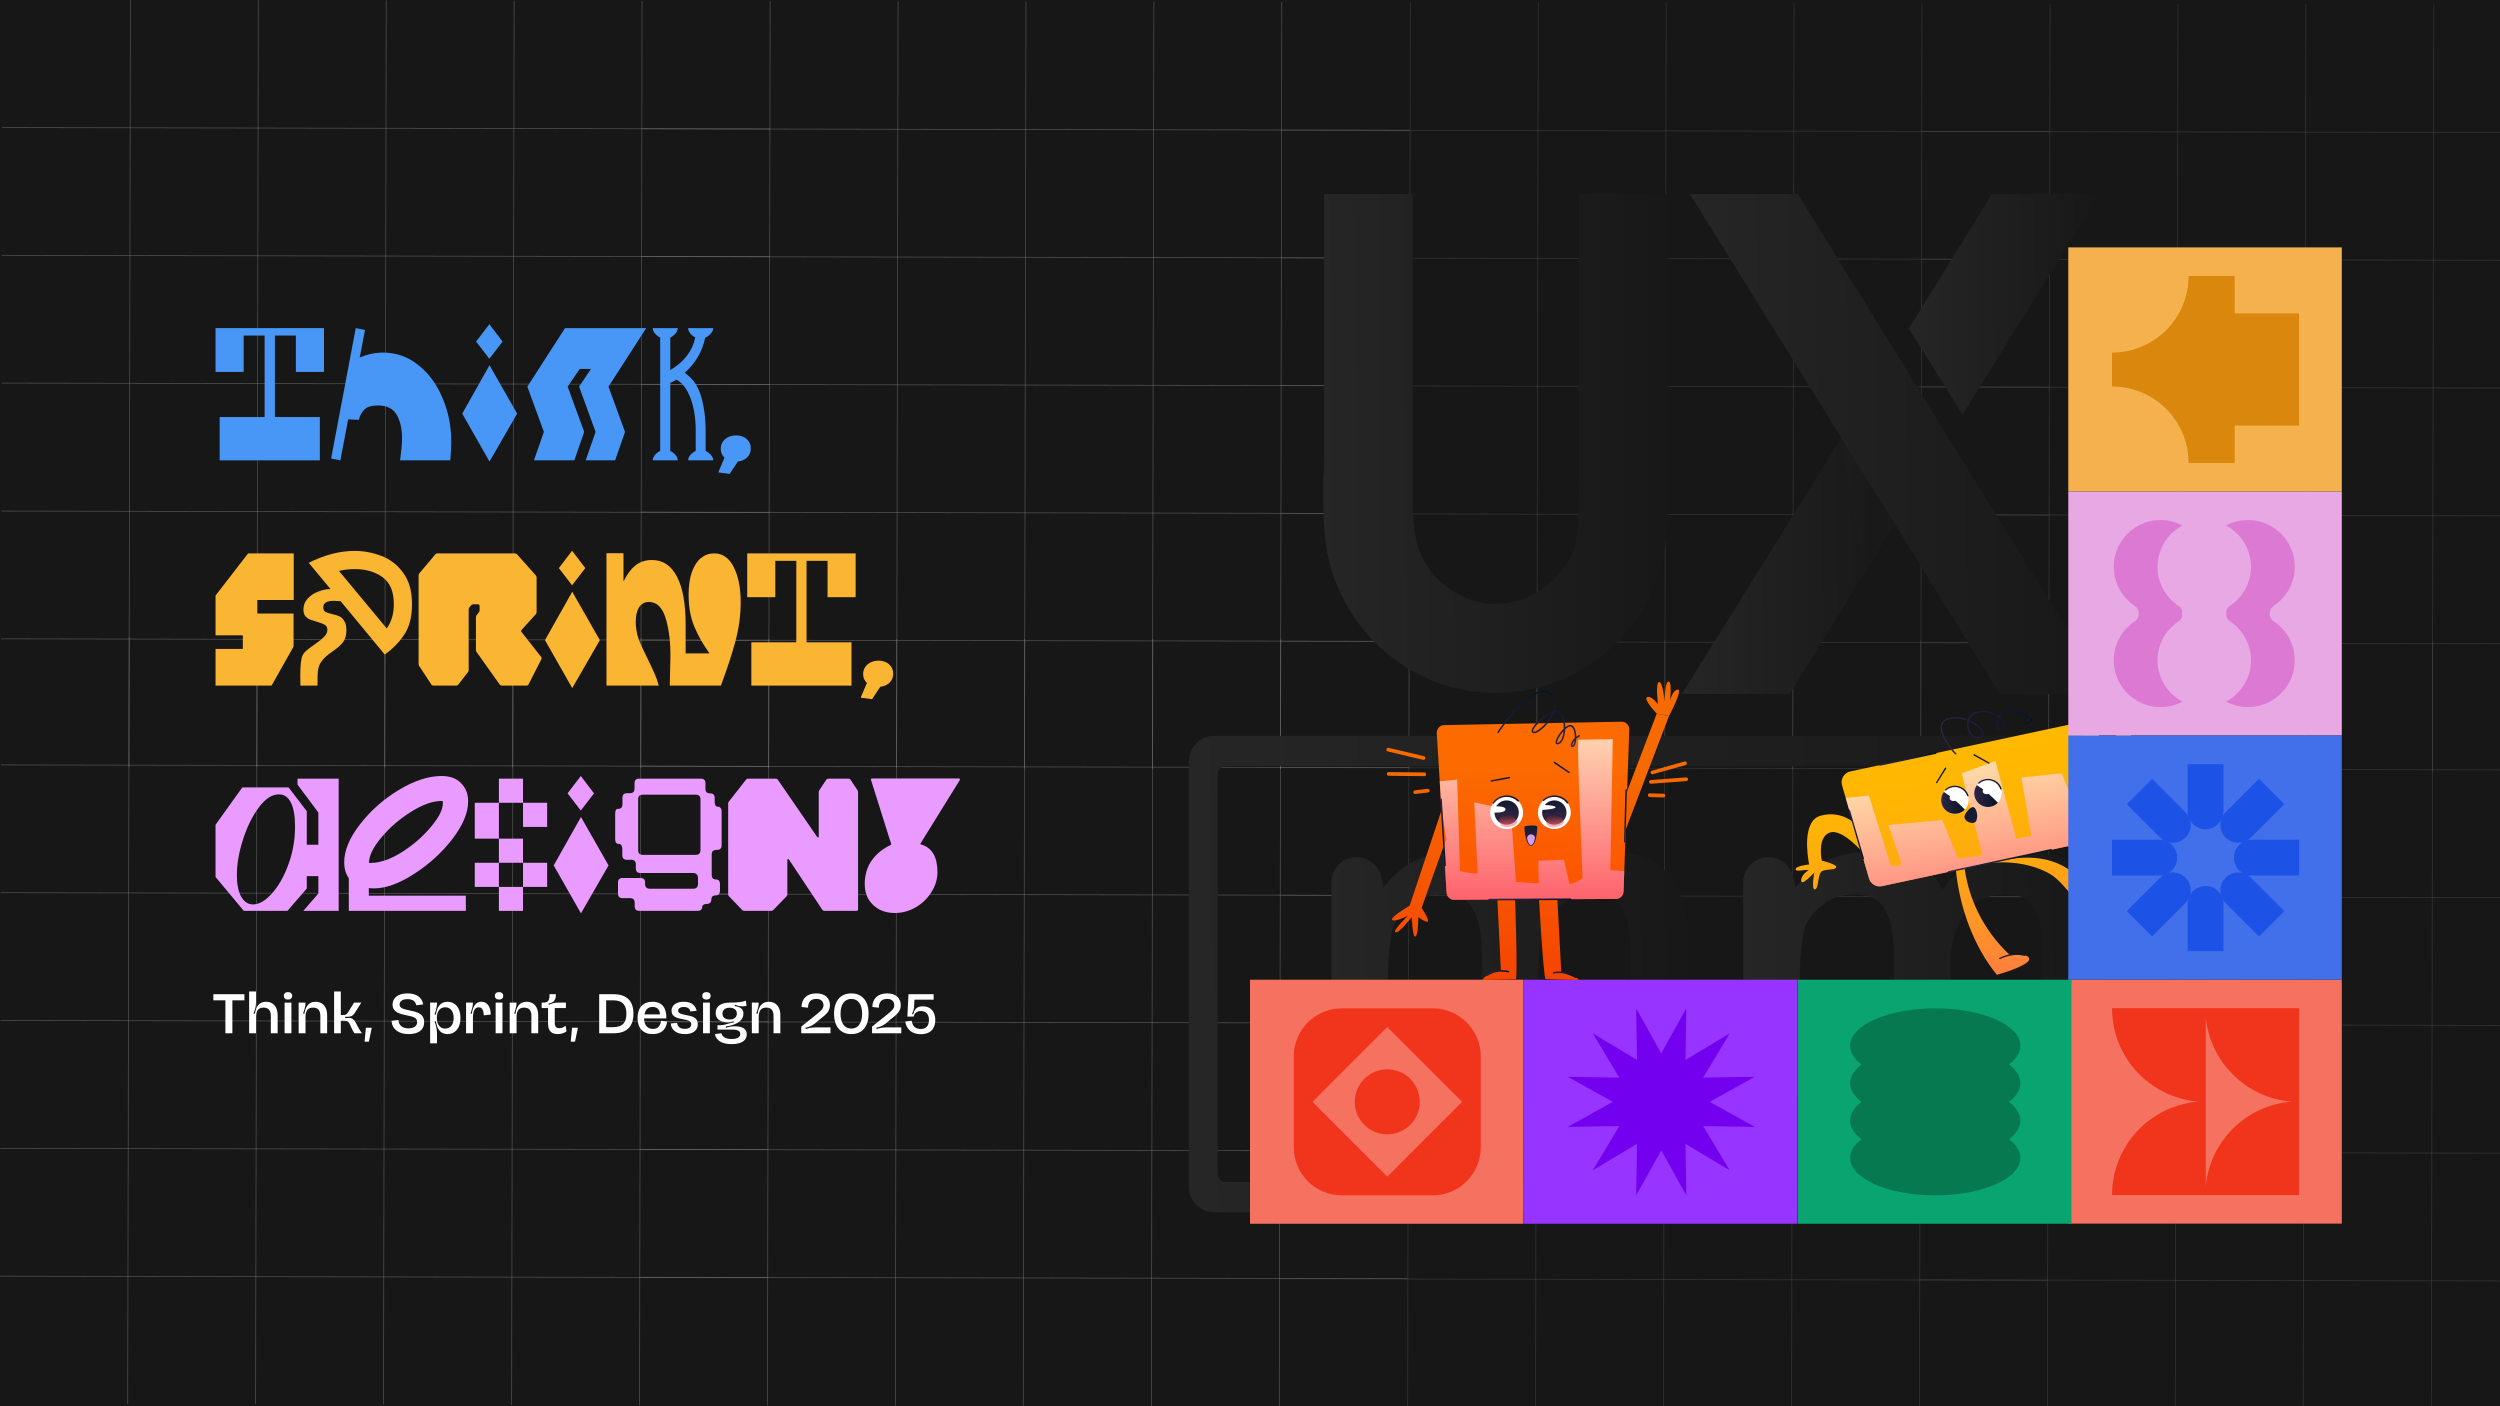 <svg width="1920" height="1080" viewBox="0 0 1920 1080" fill="none" xmlns="http://www.w3.org/2000/svg">
    <rect x="0" y="0" width="1920" height="1080" fill="#333333" stroke="none"/>
    <g clip-path="url(#clip0_3715_3329)">
        <rect width="1920" height="1080" fill="#171717"/>
        <g opacity="0.5">
            <path opacity="0.48" d="M0.961 490.611L590.518 491.726" stroke="white" stroke-width="0.573" stroke-miterlimit="10"/>
            <path opacity="0.48" d="M1.121 392.488L590.678 393.603" stroke="white" stroke-width="0.573" stroke-miterlimit="10"/>
            <path opacity="0.48" d="M1.281 294.205L590.838 295.32" stroke="white" stroke-width="0.573" stroke-miterlimit="10"/>
            <path opacity="0.48" d="M1.438 196.084L590.994 197.199" stroke="white" stroke-width="0.573" stroke-miterlimit="10"/>
            <path opacity="0.48" d="M1.598 97.961L591.314 99.076" stroke="white" stroke-width="0.573" stroke-miterlimit="10"/>
            <path opacity="0.48" d="M493.082 0.795L492.125 589.687" stroke="white" stroke-width="0.573" stroke-miterlimit="10"/>
            <path opacity="0.48" d="M394.851 0.475L393.734 589.526" stroke="white" stroke-width="0.573" stroke-miterlimit="10"/>
            <path opacity="0.48" d="M296.616 0.317L295.5 589.369" stroke="white" stroke-width="0.573" stroke-miterlimit="10"/>
            <path opacity="0.48" d="M198.382 0.156L197.266 589.049" stroke="white" stroke-width="0.573" stroke-miterlimit="10"/>
            <path opacity="0.48" d="M100.151 -0.001L99.035 588.892" stroke="white" stroke-width="0.573" stroke-miterlimit="10"/>
            <path opacity="0.48" d="M492.281 491.564L1081.84 492.52" stroke="white" stroke-width="0.573" stroke-miterlimit="10"/>
            <path opacity="0.48" d="M492.441 393.282L1082 394.397" stroke="white" stroke-width="0.573" stroke-miterlimit="10"/>
            <path opacity="0.48" d="M492.602 295.158L1082.16 296.273" stroke="white" stroke-width="0.573" stroke-miterlimit="10"/>
            <path opacity="0.48" d="M492.758 197.037L1082.31 198.152" stroke="white" stroke-width="0.573" stroke-miterlimit="10"/>
            <path opacity="0.48" d="M492.918 98.914L1082.63 100.029" stroke="white" stroke-width="0.573" stroke-miterlimit="10"/>
            <path opacity="0.48" d="M984.402 1.592L983.445 590.644" stroke="white" stroke-width="0.573" stroke-miterlimit="10"/>
            <path opacity="0.48" d="M886.171 1.429L885.055 590.321" stroke="white" stroke-width="0.573" stroke-miterlimit="10"/>
            <path opacity="0.48" d="M787.937 1.271L786.82 590.163" stroke="white" stroke-width="0.573" stroke-miterlimit="10"/>
            <path opacity="0.48" d="M689.702 1.11L688.586 590.003" stroke="white" stroke-width="0.573" stroke-miterlimit="10"/>
            <path opacity="0.48" d="M591.472 0.952L590.355 589.845" stroke="white" stroke-width="0.573" stroke-miterlimit="10"/>
            <path opacity="0.48" d="M0.004 980.104L589.561 981.22" stroke="white" stroke-width="0.573" stroke-miterlimit="10"/>
            <path opacity="0.48" d="M0.164 881.98L589.721 882.936" stroke="white" stroke-width="0.573" stroke-miterlimit="10"/>
            <path opacity="0.48" d="M0.324 783.7L590.041 784.815" stroke="white" stroke-width="0.573" stroke-miterlimit="10"/>
            <path opacity="0.48" d="M0.48 685.577L590.197 686.692" stroke="white" stroke-width="0.573" stroke-miterlimit="10"/>
            <path opacity="0.48" d="M0.801 587.453L590.358 588.568" stroke="white" stroke-width="0.573" stroke-miterlimit="10"/>
            <path opacity="0.48" d="M492.284 490.132L491.168 1079.18" stroke="white" stroke-width="0.573" stroke-miterlimit="10"/>
            <path opacity="0.48" d="M394.05 489.971L392.934 1079.02" stroke="white" stroke-width="0.573" stroke-miterlimit="10"/>
            <path opacity="0.48" d="M295.659 489.811L294.543 1078.7" stroke="white" stroke-width="0.573" stroke-miterlimit="10"/>
            <path opacity="0.48" d="M197.425 489.649L196.309 1078.54" stroke="white" stroke-width="0.573" stroke-miterlimit="10"/>
            <path opacity="0.48" d="M99.194 489.492L98.078 1078.38" stroke="white" stroke-width="0.573" stroke-miterlimit="10"/>
            <path opacity="0.48" d="M491.328 980.904L1080.89 982.019" stroke="white" stroke-width="0.573" stroke-miterlimit="10"/>
            <path opacity="0.48" d="M491.488 882.78L1081.05 883.895" stroke="white" stroke-width="0.573" stroke-miterlimit="10"/>
            <path opacity="0.48" d="M491.648 784.659L1081.36 785.774" stroke="white" stroke-width="0.573" stroke-miterlimit="10"/>
            <path opacity="0.48" d="M491.805 686.536L1081.52 687.651" stroke="white" stroke-width="0.573" stroke-miterlimit="10"/>
            <path opacity="0.48" d="M492.125 588.412L1081.68 589.527" stroke="white" stroke-width="0.573" stroke-miterlimit="10"/>
            <path opacity="0.48" d="M983.608 491.091L982.492 1079.98" stroke="white" stroke-width="0.573" stroke-miterlimit="10"/>
            <path opacity="0.48" d="M885.374 490.93L884.258 1079.82" stroke="white" stroke-width="0.573" stroke-miterlimit="10"/>
            <path opacity="0.48" d="M786.983 490.77L785.867 1079.66" stroke="white" stroke-width="0.573" stroke-miterlimit="10"/>
            <path opacity="0.48" d="M688.749 490.611L687.633 1079.5" stroke="white" stroke-width="0.573" stroke-miterlimit="10"/>
            <path opacity="0.48" d="M590.519 490.451L589.402 1079.34" stroke="white" stroke-width="0.573" stroke-miterlimit="10"/>
            <g opacity="0.5">
                <path opacity="0.48" d="M983.961 492.63L1573.52 493.745" stroke="white" stroke-width="0.573" stroke-miterlimit="10"/>
                <path opacity="0.48" d="M984.121 394.507L1573.68 395.622" stroke="white" stroke-width="0.573" stroke-miterlimit="10"/>
                <path opacity="0.48" d="M984.281 296.224L1573.84 297.339" stroke="white" stroke-width="0.573" stroke-miterlimit="10"/>
                <path opacity="0.48" d="M984.438 198.103L1573.99 199.218" stroke="white" stroke-width="0.573" stroke-miterlimit="10"/>
                <path opacity="0.48" d="M984.598 99.98L1574.31 101.095" stroke="white" stroke-width="0.573" stroke-miterlimit="10"/>
                <path opacity="0.48" d="M1476.08 2.813L1475.12 591.706" stroke="white" stroke-width="0.573" stroke-miterlimit="10"/>
                <path opacity="0.48" d="M1377.85 2.494L1376.73 591.546" stroke="white" stroke-width="0.573" stroke-miterlimit="10"/>
                <path opacity="0.48" d="M1279.62 2.336L1278.5 591.388" stroke="white" stroke-width="0.573" stroke-miterlimit="10"/>
                <path opacity="0.48" d="M1181.38 2.176L1180.27 591.068" stroke="white" stroke-width="0.573" stroke-miterlimit="10"/>
                <path opacity="0.48" d="M1083.15 2.018L1082.04 590.91" stroke="white" stroke-width="0.573" stroke-miterlimit="10"/>
                <path opacity="0.48" d="M1475.28 493.583L2064.84 494.539" stroke="white" stroke-width="0.573" stroke-miterlimit="10"/>
                <path opacity="0.48" d="M1475.44 395.301L2065 396.416" stroke="white" stroke-width="0.573" stroke-miterlimit="10"/>
                <path opacity="0.48" d="M1475.6 297.177L2065.16 298.292" stroke="white" stroke-width="0.573" stroke-miterlimit="10"/>
                <path opacity="0.48" d="M1475.76 199.057L2065.31 200.172" stroke="white" stroke-width="0.573" stroke-miterlimit="10"/>
                <path opacity="0.48" d="M1475.92 100.933L2065.63 102.048" stroke="white" stroke-width="0.573" stroke-miterlimit="10"/>
                <path opacity="0.48" d="M1869.17 3.447L1868.05 592.34" stroke="white" stroke-width="0.573" stroke-miterlimit="10"/>
                <path opacity="0.48" d="M1770.94 3.289L1769.82 592.182" stroke="white" stroke-width="0.573" stroke-miterlimit="10"/>
                <path opacity="0.48" d="M1672.7 3.129L1671.59 592.021" stroke="white" stroke-width="0.573" stroke-miterlimit="10"/>
                <path opacity="0.48" d="M1574.47 2.971L1573.36 591.863" stroke="white" stroke-width="0.573" stroke-miterlimit="10"/>
                <path opacity="0.48" d="M983.004 982.123L1572.56 983.238" stroke="white" stroke-width="0.573" stroke-miterlimit="10"/>
                <path opacity="0.48" d="M983.164 883.999L1572.72 884.955" stroke="white" stroke-width="0.573" stroke-miterlimit="10"/>
                <path opacity="0.48" d="M983.324 785.719L1573.04 786.834" stroke="white" stroke-width="0.573" stroke-miterlimit="10"/>
                <path opacity="0.48" d="M983.48 687.596L1573.2 688.711" stroke="white" stroke-width="0.573" stroke-miterlimit="10"/>
                <path opacity="0.48" d="M983.801 589.472L1573.36 590.587" stroke="white" stroke-width="0.573" stroke-miterlimit="10"/>
                <path opacity="0.48" d="M1475.28 492.15L1474.17 1081.2" stroke="white" stroke-width="0.573" stroke-miterlimit="10"/>
                <path opacity="0.48" d="M1377.05 491.989L1375.93 1081.04" stroke="white" stroke-width="0.573" stroke-miterlimit="10"/>
                <path opacity="0.48" d="M1278.66 491.829L1277.54 1080.72" stroke="white" stroke-width="0.573" stroke-miterlimit="10"/>
                <path opacity="0.48" d="M1180.42 491.668L1179.31 1080.56" stroke="white" stroke-width="0.573" stroke-miterlimit="10"/>
                <path opacity="0.48" d="M1082.19 491.511L1081.08 1080.4" stroke="white" stroke-width="0.573" stroke-miterlimit="10"/>
                <path opacity="0.48" d="M1474.33 982.923L2063.89 984.038" stroke="white" stroke-width="0.573" stroke-miterlimit="10"/>
                <path opacity="0.48" d="M1474.49 884.799L2064.05 885.914" stroke="white" stroke-width="0.573" stroke-miterlimit="10"/>
                <path opacity="0.48" d="M1474.65 786.678L2064.36 787.793" stroke="white" stroke-width="0.573" stroke-miterlimit="10"/>
                <path opacity="0.48" d="M1474.8 688.555L2064.52 689.67" stroke="white" stroke-width="0.573" stroke-miterlimit="10"/>
                <path opacity="0.48" d="M1475.12 590.431L2064.68 591.546" stroke="white" stroke-width="0.573" stroke-miterlimit="10"/>
                <path opacity="0.48" d="M1868.37 492.948L1867.26 1081.84" stroke="white" stroke-width="0.573" stroke-miterlimit="10"/>
                <path opacity="0.48" d="M1769.98 492.788L1768.87 1081.68" stroke="white" stroke-width="0.573" stroke-miterlimit="10"/>
                <path opacity="0.48" d="M1671.75 492.63L1670.63 1081.52" stroke="white" stroke-width="0.573" stroke-miterlimit="10"/>
                <path opacity="0.48" d="M1573.52 492.47L1572.4 1081.36" stroke="white" stroke-width="0.573" stroke-miterlimit="10"/>
            </g>
        </g>
        <g clip-path="url(#clip1_3715_3329)">
            <path d="M1691.65 588.374C1693.27 588.376 1694.82 589.023 1695.96 590.172C1697.1 591.321 1697.74 592.879 1697.75 594.505V901.635C1697.75 903.262 1697.1 904.822 1695.96 905.973C1694.82 907.124 1693.27 907.772 1691.65 907.774H941.341C939.724 907.772 938.174 907.124 937.031 905.973C935.889 904.822 935.247 903.262 935.247 901.635V594.505C935.249 592.879 935.892 591.321 937.034 590.172C938.176 589.023 939.725 588.376 941.341 588.374H1691.65ZM1700.89 565.148H932.122C921.566 565.148 913.016 574.063 913.016 585.058V911.082C913.016 922.085 921.566 930.999 932.122 930.999H1700.89C1711.44 930.999 1719.99 922.085 1719.99 911.082V585.058C1719.99 574.063 1711.44 565.148 1700.89 565.148Z" fill="url(#paint0_linear_3715_3329)"/>
            <path d="M1022.52 841.422V677.812C1022.52 675.244 1023.02 672.702 1023.99 670.33C1024.97 667.958 1026.4 665.803 1028.21 663.988C1030.01 662.172 1032.15 660.732 1034.51 659.75C1036.87 658.767 1039.4 658.262 1041.95 658.262C1046.39 658.275 1050.69 659.817 1054.13 662.629C1057.58 665.442 1059.96 669.356 1060.89 673.722L1062.57 681.604C1064.78 678.826 1066.9 676.355 1068.94 674.191C1071.56 671.522 1074.38 669.069 1077.39 666.856C1080.92 664.171 1084.75 661.906 1088.81 660.107C1093.6 658.095 1098.59 656.588 1103.7 655.611C1109.94 654.358 1116.29 653.745 1122.65 653.781C1137.11 653.781 1148.67 656.724 1157.33 662.61C1165.98 668.495 1172.08 675.385 1175.62 683.278C1182.03 673.914 1190.76 666.39 1200.94 661.444C1211.3 656.341 1222.83 653.786 1235.53 653.781C1256.38 653.781 1271.69 659.724 1281.46 671.61C1291.23 683.497 1296.11 701.105 1296.11 724.435V841.422H1252.59V737.416C1252.59 719.524 1250.63 706.608 1246.72 698.668C1242.8 690.728 1235.33 686.755 1224.28 686.75C1207.4 686.75 1195.26 694.416 1187.87 709.749C1184.76 716.526 1182.67 724.693 1181.59 734.249V841.383H1138.21V735.437C1138.21 719.104 1136.06 706.939 1131.76 698.941C1127.46 690.944 1119.69 686.943 1108.44 686.938C1099.28 686.938 1091.39 689.284 1084.77 693.976C1078.19 698.596 1072.98 704.933 1069.71 712.306C1067.17 723.53 1065.91 736.973 1065.91 752.633V841.453L1022.52 841.422Z" fill="url(#paint1_linear_3715_3329)"/>
            <path d="M1338.81 841.422V677.812C1338.81 672.627 1340.86 667.654 1344.5 663.988C1348.15 660.321 1353.09 658.262 1358.25 658.262C1362.68 658.275 1366.98 659.817 1370.43 662.629C1373.87 665.442 1376.26 669.356 1377.19 673.722L1378.87 681.604C1381.08 678.826 1383.2 676.355 1385.24 674.191C1387.85 671.522 1390.68 669.069 1393.68 666.856C1397.22 664.17 1401.05 661.905 1405.11 660.107C1409.91 658.095 1414.9 656.588 1420 655.611C1426.24 654.358 1432.59 653.745 1438.95 653.781C1453.41 653.781 1464.97 656.724 1473.63 662.61C1482.29 668.495 1488.39 675.385 1491.92 683.278C1498.34 673.912 1507.06 666.388 1517.25 661.444C1527.61 656.341 1539.14 653.786 1551.84 653.781C1572.69 653.781 1588 659.724 1597.77 671.61C1607.54 683.497 1612.42 701.105 1612.41 724.435V841.422H1568.88V737.416C1568.88 719.524 1566.92 706.608 1563.01 698.668C1559.09 690.728 1551.61 686.755 1540.58 686.75C1523.7 686.75 1511.56 694.416 1504.17 709.749C1501.06 716.526 1498.97 724.693 1497.88 734.249V841.383H1454.51V735.437C1454.51 719.104 1452.35 706.939 1448.05 698.941C1443.74 690.944 1435.97 686.943 1424.73 686.938C1415.57 686.938 1407.68 689.284 1401.06 693.976C1394.48 698.583 1389.26 704.91 1385.99 712.274C1383.45 723.499 1382.18 736.941 1382.18 752.602V841.422H1338.81Z" fill="url(#paint2_linear_3715_3329)"/>
            <path d="M1212.65 288.29V371.33C1212.65 393.422 1213.99 415.529 1204 431.599C1198.02 441.64 1190.01 449.679 1180.04 455.059C1170.6 460.791 1159.78 463.802 1148.75 463.763C1136.91 463.839 1125.32 460.339 1115.48 453.714C1105 447.111 1096.67 437.567 1091.52 426.258C1084.19 410.837 1084.86 389.41 1084.86 367.96V149H1016.96V351.906C1017.05 357.049 1016.83 362.194 1016.3 367.311C1016.3 396.104 1014.96 425.57 1029.61 455.677C1040.92 479.137 1056.23 497.201 1078.2 511.262C1099.5 525.337 1122.8 532.016 1148.75 532.016C1172.72 532.016 1194.68 525.987 1213.99 514.601C1233.95 503.23 1249.93 487.152 1262.58 466.398C1281.24 434.25 1281.24 402.775 1281.24 371.307V149H1212.65V288.29Z" fill="url(#paint3_linear_3715_3329)"/>
            <path d="M1291.72 532.97H1374.48L1455.11 402.368L1414.03 336.367L1291.72 532.97Z" fill="url(#paint4_linear_3715_3329)"/>
            <path d="M1535.91 532.97H1618.66L1496.98 337.368L1500.98 343.882L1496.98 337.368L1496.23 336.172V336.164L1455.2 269.412L1455.19 269.428L1380.64 149H1297.87L1414.16 336.172L1414.03 336.367L1455.11 402.368L1455.19 402.227L1535.91 532.97Z" fill="url(#paint5_linear_3715_3329)"/>
            <path opacity="0.14" d="M1414.01 336.055L1455.19 402.228L1432.01 439.771L1414.01 336.055Z" fill="url(#paint6_linear_3715_3329)"/>
            <path d="M1612.5 149H1529.75L1466.03 252.349L1507.26 318.412L1612.5 149Z" fill="url(#paint7_linear_3715_3329)"/>
        </g>
        <path d="M1635.23 559.077C1635.23 559.077 1640.47 539.468 1636.88 539.756C1633.29 540.03 1631.36 549.417 1631.36 549.417C1631.36 549.417 1630.81 536.166 1627.22 536.714C1623.63 537.262 1627.22 550.801 1627.22 550.801C1627.22 550.801 1622.25 540.578 1618.95 541.414C1615.63 542.236 1623.1 551.565 1621.97 553.858C1620.85 556.15 1613.42 554.117 1614.81 557.434C1615.56 559.25 1618.37 558.904 1620.69 559.568C1622.61 560.116 1624.2 561.846 1624.2 561.846C1628.2 574.477 1627.96 582.869 1624.63 586.344C1620.17 591.001 1611.25 587.858 1609.76 583.979L1615.63 602.421C1637.17 605.175 1642.41 587.238 1635.24 559.077H1635.23Z" fill="url(#paint8_linear_3715_3329)"/>
        <path d="M1405.23 639.419C1415.16 635.829 1432 656.261 1432 656.261L1425.66 633.349C1424.55 632.801 1414.89 622.03 1398.32 626.442C1383.96 630.278 1388.07 656.91 1389.41 663.932C1388.83 663.989 1378.84 665.013 1379.03 667.68C1379.15 669.281 1383.07 668.502 1385.97 668.214C1388.01 667.998 1389.51 668.416 1388.94 668.416C1385.76 670.204 1382.38 674.356 1383.49 677.11C1384.15 678.754 1387.51 675.942 1390.13 673.405C1391.92 671.674 1393.35 670.074 1393.35 670.074C1393.35 670.074 1390.87 683.599 1393.9 683.051C1396.94 682.503 1395.83 670.622 1399.42 668.964C1403.01 667.306 1408.8 668.416 1410.19 666.21C1411.57 664.004 1399.14 660.961 1399.14 660.961C1399.14 660.961 1395.28 643.01 1405.21 639.419H1405.23Z" fill="url(#paint9_linear_3715_3329)"/>
        <path d="M1501.96 666.21C1504.56 696.23 1515.55 726.538 1533.6 748.671C1543.52 745.903 1558.47 740.481 1558.47 736.617C1558.47 732.753 1548.54 732.205 1543.92 733.762C1527.95 719.185 1512.65 696.244 1508.67 665.878L1501.95 666.21H1501.96Z" fill="url(#paint10_linear_3715_3329)"/>
        <path d="M1540.15 660.283C1564.99 655.871 1588.84 659.303 1606.79 686.367C1611.16 681.292 1621.15 680.297 1622.81 681.667C1624.47 683.051 1609.28 702.646 1604.31 701.824C1599.33 701.002 1586.39 678.134 1574.43 671.213C1560.62 663.21 1541.9 660.716 1524.79 663.167L1540.15 660.283Z" fill="url(#paint11_linear_3715_3329)"/>
        <path d="M1414.72 603.185L1435.39 674.573C1436.65 678.884 1441.02 681.508 1445.41 680.557L1616.02 643.86C1620.46 642.909 1623.37 638.655 1622.68 634.171L1611.26 561.01C1610.5 556.15 1605.82 552.935 1601.01 553.959L1421.15 592.428C1416.29 593.467 1413.33 598.412 1414.72 603.185Z" fill="url(#paint12_linear_3715_3329)"/>
        <path style="mix-blend-mode:multiply" opacity="0.7" d="M1616.02 643.846L1445.42 680.542C1441.02 681.494 1436.65 678.884 1435.4 674.558L1417.52 612.831L1435.32 610.971L1452.44 665.647L1460.73 663.989L1450.23 633.623L1491.66 629.759L1503.8 659.577L1522.57 656.808L1506.57 593.856L1532.52 584.469L1548.53 644.105L1560.12 641.899L1552.39 597.172L1583.32 593.856L1599.34 633.623L1608.16 631.965L1594.91 565.148L1611.68 563.749L1622.67 634.156C1623.37 638.641 1620.45 642.894 1616.02 643.846Z" fill="url(#paint13_linear_3715_3329)"/>
        <path d="M1508.74 626.818C1509.16 624.511 1513.57 618.815 1515.94 620.026C1517.84 621.007 1519.48 626.385 1517.8 630.293C1516.11 634.2 1507.98 630.999 1508.74 626.832V626.818Z" fill="url(#paint14_linear_3715_3329)"/>
        <path d="M1487.33 601.599C1487.23 601.599 1487.13 601.57 1487.04 601.513C1486.78 601.354 1486.71 601.023 1486.87 600.763L1493.76 589.689C1493.92 589.43 1494.25 589.358 1494.51 589.516C1494.77 589.675 1494.84 590.006 1494.68 590.266L1487.79 601.34C1487.69 601.498 1487.52 601.599 1487.33 601.599Z" fill="url(#paint15_linear_3715_3329)"/>
        <path d="M1511.32 611.072C1513.21 616.594 1510.27 622.593 1504.75 624.481C1499.22 626.37 1493.23 623.429 1491.34 617.906C1489.45 612.384 1492.39 606.386 1497.91 604.497C1503.44 602.608 1509.43 605.549 1511.32 611.072Z" fill="white"/>
        <path d="M1508.99 621.742C1507.86 622.939 1506.42 623.891 1504.75 624.468C1499.24 626.356 1493.24 623.415 1491.35 617.893C1490.19 614.49 1490.86 610.899 1492.87 608.203C1498.87 611.952 1504 616.609 1508.99 621.742Z" fill="url(#paint16_linear_3715_3329)"/>
        <path d="M1503.15 610.683C1500.88 606.156 1495.95 611.621 1497.68 614.014C1499.41 616.408 1505.41 615.211 1503.15 610.683Z" fill="white"/>
        <path d="M1511.32 611.606C1511.09 611.606 1510.89 611.462 1510.82 611.245C1509.95 608.708 1508.15 606.674 1505.74 605.492C1503.33 604.31 1500.62 604.137 1498.09 605.016C1496.8 605.463 1495.63 606.141 1494.64 607.035C1494.42 607.237 1494.08 607.222 1493.88 606.992C1493.67 606.775 1493.69 606.429 1493.92 606.227C1495.03 605.233 1496.31 604.468 1497.74 603.993C1503.54 602.017 1509.85 605.103 1511.83 610.899C1511.93 611.188 1511.77 611.49 1511.5 611.591C1511.44 611.606 1511.38 611.62 1511.32 611.62V611.606Z" fill="url(#paint17_linear_3715_3329)"/>
        <path d="M1527.5 586.618C1527.42 586.618 1527.33 586.589 1527.24 586.546L1515.84 580.201C1515.58 580.057 1515.48 579.725 1515.62 579.466C1515.76 579.206 1516.1 579.105 1516.36 579.25L1527.76 585.594C1528.02 585.738 1528.12 586.07 1527.98 586.329C1527.88 586.502 1527.69 586.603 1527.5 586.603V586.618Z" fill="url(#paint18_linear_3715_3329)"/>
        <path d="M1536.73 605.824C1538.62 611.346 1535.68 617.344 1530.15 619.233C1524.63 621.122 1518.63 618.181 1516.74 612.658C1514.86 607.136 1517.8 601.138 1523.32 599.249C1528.84 597.36 1534.84 600.301 1536.73 605.824Z" fill="white"/>
        <path d="M1534.39 616.508C1533.27 617.705 1531.83 618.656 1530.15 619.233C1524.65 621.122 1518.65 618.181 1516.76 612.658C1515.59 609.255 1516.27 605.665 1518.27 602.969C1524.27 606.718 1529.4 611.375 1534.39 616.508Z" fill="url(#paint19_linear_3715_3329)"/>
        <path d="M1528.55 605.449C1526.29 600.921 1521.36 606.386 1523.09 608.78C1524.82 611.173 1530.82 609.976 1528.55 605.449Z" fill="white"/>
        <path d="M1536.73 606.357C1536.5 606.357 1536.3 606.213 1536.23 605.997C1535.36 603.459 1533.56 601.426 1531.16 600.244C1528.76 599.061 1526.05 598.888 1523.51 599.768C1522.22 600.215 1521.06 600.893 1520.06 601.787C1519.85 601.988 1519.5 601.974 1519.3 601.743C1519.1 601.527 1519.11 601.181 1519.34 600.979C1520.45 599.984 1521.73 599.22 1523.16 598.744C1525.97 597.778 1528.97 597.98 1531.64 599.278C1534.31 600.575 1536.3 602.839 1537.25 605.651C1537.35 605.939 1537.19 606.242 1536.92 606.343C1536.86 606.357 1536.8 606.372 1536.74 606.372L1536.73 606.357Z" fill="url(#paint20_linear_3715_3329)"/>
        <path d="M1431.02 660.009C1430.79 660.009 1430.58 659.851 1430.51 659.62L1419.75 622.506C1419.66 622.218 1419.84 621.915 1420.12 621.843C1420.41 621.756 1420.71 621.929 1420.79 622.218L1431.54 659.332C1431.63 659.62 1431.46 659.923 1431.17 659.995C1431.11 659.995 1431.07 660.009 1431.02 660.009Z" fill="url(#paint21_linear_3715_3329)"/>
        <path d="M1443.84 588.117C1443.6 588.117 1443.36 587.944 1443.31 587.684C1443.25 587.396 1443.44 587.108 1443.73 587.036L1486.56 577.88C1486.85 577.822 1487.14 578.009 1487.21 578.298C1487.27 578.586 1487.08 578.874 1486.79 578.947L1443.96 588.103C1443.96 588.103 1443.88 588.103 1443.84 588.103V588.117Z" fill="url(#paint22_linear_3715_3329)"/>
        <path d="M1619.75 616.032C1619.49 616.032 1619.26 615.845 1619.22 615.571L1613.61 579.653C1613.57 579.35 1613.77 579.076 1614.06 579.033C1614.36 578.99 1614.64 579.192 1614.68 579.48L1620.29 615.398C1620.33 615.7 1620.13 615.974 1619.84 616.018C1619.81 616.018 1619.78 616.018 1619.75 616.018V616.032Z" fill="url(#paint23_linear_3715_3329)"/>
        <path d="M1496.63 670.074C1496.38 670.074 1496.15 669.901 1496.1 669.642C1496.04 669.353 1496.23 669.065 1496.51 668.993L1575.18 652.065C1575.47 652.007 1575.76 652.195 1575.83 652.483C1575.89 652.772 1575.7 653.06 1575.41 653.132L1496.75 670.06C1496.75 670.06 1496.67 670.06 1496.63 670.06V670.074Z" fill="url(#paint24_linear_3715_3329)"/>
        <path d="M1502.14 579.495C1500.78 579.495 1491.47 568.061 1490.46 560.303C1489.87 555.704 1492.04 552.618 1496.76 551.378C1501.94 550.008 1507.08 550.844 1511.41 552.575C1512.43 549.806 1514.61 547.442 1518.29 546.418C1523.78 544.875 1530.38 546.865 1535.07 549.85C1535.98 548.393 1537.1 547.168 1538.31 546.461C1541.62 544.543 1550.3 546.389 1555.75 548.826C1556.12 547.86 1556.58 546.778 1557.15 545.596C1557.28 545.322 1557.59 545.207 1557.87 545.336C1558.14 545.466 1558.26 545.783 1558.13 546.057C1557.55 547.312 1557.09 548.379 1556.73 549.302C1557.22 549.547 1557.66 549.792 1558.07 550.037C1559.91 551.147 1560.82 552.243 1560.79 553.267C1560.76 554.017 1560.25 554.651 1559.25 555.156C1557.26 556.151 1555.92 556.266 1555.14 555.502C1554.28 554.651 1554.33 552.82 1555.37 549.85C1549.95 547.398 1541.59 545.812 1538.85 547.398C1537.74 548.033 1536.76 549.143 1535.95 550.441C1538.43 552.185 1540.23 554.19 1540.87 556.035C1541.57 558.112 1540.71 559.799 1538.5 560.678C1535.06 562.062 1533.7 560.563 1533.21 559.539C1532.19 557.434 1532.91 553.757 1534.54 550.744C1530.23 547.917 1524.05 545.913 1518.58 547.442C1515.29 548.364 1513.33 550.484 1512.42 552.978C1515.99 554.565 1518.94 556.713 1520.77 558.631C1523 560.967 1523.95 563.173 1523.43 564.816C1523.19 565.609 1522.47 566.633 1520.46 567.051C1515.47 568.075 1512.1 563.951 1511.06 559.698C1510.59 557.737 1510.56 555.588 1511.06 553.584C1506.91 551.911 1501.98 551.104 1497 552.416C1493.67 553.296 1491.86 555.04 1491.5 557.766C1490.46 565.321 1501.14 577.664 1502.28 578.442C1502.5 578.514 1502.66 578.716 1502.66 578.961C1502.66 579.264 1502.41 579.509 1502.11 579.509L1502.14 579.495ZM1512.1 554.017C1511.67 555.805 1511.7 557.708 1512.13 559.438C1513.04 563.216 1515.98 566.878 1520.25 565.984C1521.44 565.739 1522.18 565.235 1522.41 564.485C1522.79 563.274 1521.89 561.356 1519.99 559.366C1518.24 557.535 1515.47 555.502 1512.1 553.988V554.017ZM1535.43 551.364C1534 554.118 1533.38 557.419 1534.19 559.063C1534.78 560.274 1536.09 560.476 1538.11 559.669C1539.8 558.991 1540.36 557.924 1539.84 556.381C1539.32 554.838 1537.69 553.007 1535.43 551.364ZM1556.35 550.311C1555.26 553.512 1555.62 554.435 1555.89 554.709C1556.28 555.084 1557.33 554.882 1558.76 554.175C1559.18 553.959 1559.68 553.627 1559.7 553.209C1559.73 552.632 1558.9 551.796 1557.51 550.945C1557.15 550.729 1556.76 550.513 1556.35 550.311Z" fill="url(#paint25_linear_3715_3329)"/>
        <path d="M1535.82 736.602C1535.62 736.602 1535.42 736.487 1535.33 736.285C1535.2 736.011 1535.33 735.694 1535.61 735.564C1542.77 732.334 1549.3 731.484 1555.03 733.055C1555.32 733.127 1555.49 733.43 1555.4 733.719C1555.32 734.007 1555.03 734.18 1554.74 734.093C1549.27 732.594 1542.99 733.416 1536.05 736.545C1535.98 736.574 1535.91 736.588 1535.84 736.588L1535.82 736.602Z" fill="url(#paint26_linear_3715_3329)"/>
        <path d="M1602.36 689.655C1602.22 689.655 1602.06 689.597 1601.96 689.467C1601.76 689.237 1601.79 688.905 1602.02 688.703C1607.67 683.772 1613.11 681.104 1618.61 680.571C1618.93 680.542 1619.18 680.758 1619.2 681.061C1619.23 681.364 1619.02 681.624 1618.71 681.652C1613.44 682.171 1608.2 684.738 1602.72 689.525C1602.62 689.612 1602.49 689.655 1602.36 689.655Z" fill="url(#paint27_linear_3715_3329)"/>
        <path d="M686.954 701.198C682.976 701.198 679.211 700.352 675.657 698.659C672.187 696.882 669.394 694.344 667.279 691.043C665.163 687.658 664.105 683.681 664.105 679.111C664.105 671.918 665.925 665.783 669.564 660.706C673.202 655.628 678.068 651.693 684.161 648.901C684.415 648.732 684.5 648.478 684.415 648.139L668.929 599.015L668.802 598.635C668.802 598.465 668.887 598.296 669.056 598.127C669.31 597.958 669.564 597.873 669.818 597.873H736.458C736.797 597.873 737.008 598 737.093 598.254C737.262 598.508 737.262 598.804 737.093 599.142L706.883 647.885C706.713 648.139 706.84 648.351 707.263 648.52C715.726 650.889 719.957 657.998 719.957 669.845C719.957 675.176 718.434 680.254 715.387 685.077C712.425 689.901 708.406 693.793 703.328 696.755C698.336 699.717 692.877 701.198 686.954 701.198Z" fill="#E99BFF"/>
        <path d="M633.11 699.548C632.518 699.548 632.01 699.294 631.587 698.786L605.946 660.198C605.693 659.86 605.481 659.69 605.312 659.69C604.889 659.69 604.677 659.986 604.677 660.579V686.854C604.677 687.447 604.465 687.954 604.042 688.378L593.888 698.913C593.464 699.336 592.957 699.548 592.364 699.548H571.547C570.955 699.548 570.447 699.336 570.024 698.913L559.869 688.378C559.446 687.954 559.234 687.447 559.234 686.854V617.167C559.234 616.575 559.404 616.067 559.742 615.644L572.943 598.762C573.366 598.254 573.916 598 574.593 598H595.792C596.469 598 596.976 598.254 597.315 598.762L627.525 642.681C627.864 643.02 628.075 643.189 628.16 643.189C628.583 643.189 628.795 642.893 628.795 642.3V608.409C628.795 607.986 628.964 607.435 629.302 606.759L634.634 598.762C635.057 598.254 635.565 598 636.157 598H651.643C652.32 598 652.828 598.254 653.166 598.762L658.497 606.759C658.836 607.435 659.005 607.986 659.005 608.409V698.279C659.005 699.125 658.582 699.548 657.736 699.548H633.11Z" fill="#E99BFF"/>
        <path d="M490.997 699.548C488.628 699.548 487.443 698.363 487.443 695.994V693.455C487.443 691.001 486.258 689.774 483.889 689.774H478.177C475.807 689.774 474.623 688.589 474.623 686.22V677.842C474.623 675.473 475.807 674.288 478.177 674.288H491.886C494.255 674.288 495.44 675.473 495.44 677.842V678.984C495.44 681.354 496.667 682.539 499.121 682.539H532.378C533.563 682.539 534.451 682.242 535.044 681.65C535.721 680.973 536.059 680.085 536.059 678.984V674.034C536.059 672.934 535.721 672.088 535.044 671.495C534.451 670.818 533.563 670.48 532.378 670.48H491.886C489.516 670.48 488.332 669.295 488.332 666.926V663.879C488.332 661.51 487.147 660.325 484.778 660.325H481.477C479.108 660.325 477.923 659.14 477.923 656.771V651.693C477.923 650.593 477.669 649.747 477.161 649.155C476.738 648.478 476.104 648.139 475.257 648.139C473.396 648.139 472.465 646.955 472.465 644.585V624.783C472.465 622.414 473.142 621.229 474.496 621.229C476.865 621.229 478.05 620.044 478.05 617.675V612.724C478.05 610.355 479.235 609.17 481.604 609.17H483.762C486.132 609.17 487.316 607.986 487.316 605.616V601.554C487.316 599.185 488.501 598 490.87 598H538.217C540.587 598 541.771 599.185 541.771 601.554V605.743C541.771 608.112 542.956 609.297 545.325 609.297C547.695 609.297 548.88 610.482 548.88 612.851V615.898C548.88 617.083 549.091 618.013 549.514 618.69C550.022 619.283 550.699 619.579 551.545 619.579C552.391 619.579 553.026 619.917 553.449 620.594C553.957 621.187 554.211 622.033 554.211 623.133V649.155C554.211 651.524 553.026 652.709 550.657 652.709C549.133 652.709 548.076 653.005 547.483 653.597C546.891 654.105 546.595 655.036 546.595 656.39V671.876C546.595 674.246 547.653 675.43 549.768 675.43C551.884 675.43 552.942 676.615 552.942 678.984V684.062C552.942 685.162 552.645 686.05 552.053 686.727C551.545 687.32 550.826 687.616 549.895 687.616C547.526 687.616 546.341 688.674 546.341 690.789C546.341 691.889 546.002 692.736 545.325 693.328C544.733 693.92 543.887 694.217 542.787 694.217C541.687 694.217 540.798 694.47 540.121 694.978C539.529 695.401 539.233 696.036 539.233 696.882C539.233 697.728 538.894 698.405 538.217 698.913C537.625 699.336 536.778 699.548 535.678 699.548H490.997ZM490.109 652.836C490.109 655.29 491.294 656.517 493.663 656.517H534.282C536.736 656.517 537.963 655.29 537.963 652.836V613.867C537.963 611.497 536.736 610.313 534.282 610.313H493.663C491.294 610.313 490.109 611.497 490.109 613.867V652.836Z" fill="#E99BFF"/>
        <path d="M425.234 664.641L446.179 627.449L467.377 664.641L446.179 701.452L425.234 664.641ZM435.897 609.297L446.052 595.969L456.206 609.297L446.052 622.498L435.897 609.297Z" fill="#E99BFF"/>
        <path d="M364.617 616.532H383.15V644.077H364.617V616.532ZM364.617 662.61H383.15V681.142H364.617V662.61ZM383.15 681.142H401.682V699.548H383.15V681.142ZM383.15 644.077H401.682V662.61H383.15V644.077ZM401.682 662.61H420.215V681.142H401.682V662.61ZM383.15 598H401.682V616.532H383.15V598ZM401.682 616.532H420.215V635.065H401.682V616.532Z" fill="#E99BFF"/>
        <path d="M267.89 674.541C265.521 671.072 264.336 667.01 264.336 662.356C264.336 653.216 268.398 643.442 276.522 633.034C284.646 622.54 294.589 613.74 306.351 606.631C318.199 599.523 329.115 595.969 339.101 595.969C345.532 595.969 350.525 597.788 354.079 601.427C357.718 605.066 359.537 609.762 359.537 615.517C359.537 624.233 355.475 633.88 347.351 644.458C339.227 654.951 329.411 663.879 317.902 671.241C306.478 678.603 296.239 682.284 287.184 682.284C285.915 682.284 284.603 682.2 283.249 682.031V687.87H357.76V699.548H267.89V674.541ZM284.519 662.736C291.712 662.736 299.666 660.029 308.382 654.613C317.099 649.112 324.545 642.681 330.723 635.319C336.985 627.956 340.116 621.821 340.116 616.913C340.116 615.982 340.074 615.474 339.989 615.39C339.904 615.221 339.608 615.136 339.101 615.136C332.331 615.136 324.503 617.928 315.618 623.514C306.817 629.014 299.243 635.572 292.896 643.189C286.55 650.72 283.376 657.236 283.376 662.736H284.519Z" fill="#E99BFF"/>
        <path d="M165.539 673.526V633.415L186.103 604.728H221.644L235.607 623.006V648.774H244.493V624.022L228.499 602.57V598H260.106V699.548H232.941L244.493 686.22V672.892H235.607V682.412L220.756 699.548H187.245L165.539 673.526ZM194.353 694.597C198.923 694.597 203.704 691.847 208.697 686.347C213.774 680.761 218.005 673.357 221.39 664.133C224.86 654.909 226.595 645.093 226.595 634.684C226.595 626.73 225.537 620.637 223.421 616.406C221.306 612.174 218.217 610.059 214.155 610.059C208.908 610.059 203.789 613.401 198.796 620.087C193.803 626.772 189.741 635.023 186.61 644.839C183.479 654.571 181.914 663.625 181.914 672.003C181.914 679.027 183.014 684.57 185.214 688.631C187.499 692.609 190.545 694.597 194.353 694.597Z" fill="#E99BFF"/>
        <path d="M660.977 535.814L665.8 524.517C663.854 522.74 662.881 520.455 662.881 517.663C662.881 514.701 663.981 512.247 666.181 510.3C668.466 508.354 671.301 507.381 674.686 507.381C677.986 507.381 680.694 508.312 682.809 510.173C684.925 512.035 685.983 514.447 685.983 517.409C685.983 520.117 685.052 522.401 683.19 524.263C681.413 526.04 679.044 527.098 676.082 527.437L669.735 536.957L660.977 535.814Z" fill="#FAB532"/>
        <path d="M577.037 493.291H611.563V430.712H595.442V458.638H573.863V425H657.133V458.638H635.554V430.712H619.433V493.291H653.959V526.548H577.037V493.291Z" fill="#FAB532"/>
        <path d="M466.023 526.548C465.854 526.548 465.77 526.463 465.77 526.294V425.127C465.77 424.958 465.854 424.873 466.023 424.873H478.59C478.759 424.873 478.844 424.958 478.844 425.127V446.071C478.844 446.156 478.844 446.24 478.844 446.325C478.928 446.325 479.013 446.283 479.098 446.198C481.552 441.036 484.514 437.059 487.983 434.266C491.537 431.474 495.768 430.077 500.677 430.077C509.054 430.077 515.443 434.309 519.844 442.771C524.329 451.149 526.571 463.546 526.571 479.963V501.542C526.571 501.711 526.656 501.796 526.825 501.796H544.596C544.681 501.796 544.723 501.796 544.723 501.796C544.808 501.711 544.808 501.626 544.723 501.542C539.899 494.856 536.049 488.044 533.172 481.105C530.295 474.166 528.856 466.042 528.856 456.734C528.856 449.795 529.702 443.956 531.395 439.217C533.172 434.393 535.499 430.839 538.376 428.554C541.338 426.185 544.681 425 548.404 425C555.005 425 560.04 428.512 563.509 435.536C567.064 442.559 568.841 451.529 568.841 462.446C568.841 472.347 567.529 482.248 564.906 492.148C562.282 501.965 558.559 513.347 553.735 526.294C553.651 526.463 553.524 526.548 553.355 526.548H514.639C514.47 526.548 514.386 526.463 514.386 526.294C514.386 523.671 514.47 520.074 514.639 515.505L514.893 503.7C514.893 492.191 513.624 482.417 511.085 474.378C508.547 466.338 504.315 462.319 498.392 462.319C494.922 462.319 492.341 463.757 490.649 466.635C489.041 469.427 488.237 473.024 488.237 477.424C488.237 482.078 488.999 486.563 490.522 490.879C492.13 495.11 494.499 500.315 497.63 506.492C500.084 511.57 501.861 515.378 502.961 517.916C504.062 520.455 505.035 523.248 505.881 526.294C505.966 526.379 505.966 526.463 505.881 526.548C505.881 526.548 505.839 526.548 505.754 526.548H466.023Z" fill="#FAB532"/>
        <path d="M418.539 491.64L439.483 454.449L460.681 491.64L439.483 528.452L418.539 491.64ZM429.202 436.297L439.356 422.969L449.511 436.297L439.356 449.498L429.202 436.297Z" fill="#FAB532"/>
        <path d="M355 317.672L375.944 280.48L397.142 317.672L375.944 354.483L355 317.672ZM365.663 262.328L375.817 249L385.972 262.328L375.817 275.529L365.663 262.328Z" fill="#4897F7"/>
        <path d="M385.329 526.548C384.736 526.548 384.229 526.294 383.805 525.786L366.035 500.78C365.696 500.357 365.527 499.849 365.527 499.257V473.997C365.527 473.404 365.696 472.897 366.035 472.474L367.812 470.189C368.15 469.766 368.319 469.258 368.319 468.666V465.365C368.319 464.519 367.896 464.096 367.05 464.096H363.623C362.946 464.096 362.396 464.307 361.973 464.731L360.449 466.508C360.111 466.931 359.942 467.481 359.942 468.158V514.489C359.942 515.166 359.772 515.716 359.434 516.139L351.945 525.786C351.606 526.294 351.099 526.548 350.422 526.548H332.778C332.101 526.548 331.593 526.252 331.254 525.659L321.988 511.57C321.65 511.146 321.48 510.596 321.48 509.919V441.882C321.48 441.205 321.692 440.655 322.115 440.232L334.428 425.635C334.851 425.212 335.359 425 335.951 425H395.357C396.034 425 396.584 425.212 397.007 425.635L411.477 441.882C411.9 442.475 412.112 443.025 412.112 443.532V470.189C412.112 470.612 411.9 471.12 411.477 471.712L400.688 483.644C400.095 484.236 400.053 484.829 400.561 485.421L415.539 504.461C415.962 504.969 416.047 505.561 415.793 506.238L405.892 525.659C405.638 526.252 405.131 526.548 404.369 526.548H385.329Z" fill="#FAB532"/>
        <path d="M261.589 461.684C259.389 461.515 257.612 461.43 256.258 461.43C250.927 461.43 248.261 463.08 248.261 466.38C248.261 468.073 248.811 469.258 249.911 469.935C251.011 470.527 252.704 471.077 254.989 471.585C257.358 472.093 259.262 472.685 260.701 473.362C262.139 474.039 263.366 475.224 264.382 476.916C265.482 478.524 266.032 480.893 266.032 484.024C266.032 487.917 265.143 491.006 263.366 493.291C261.674 495.491 258.966 497.86 255.243 500.399C251.265 503.107 248.388 505.773 246.611 508.396C244.834 510.935 243.945 514.32 243.945 518.551L243.818 526.548H230.744L230.617 518.931C230.617 511.231 231.167 506.111 232.267 503.572C232.86 502.218 233.833 500.949 235.187 499.764C236.541 498.58 238.614 497.014 241.407 495.068C244.707 492.783 247.203 490.794 248.896 489.102C250.588 487.409 251.435 485.59 251.435 483.644C251.435 481.867 250.758 480.597 249.404 479.836C248.134 479.074 246.146 478.312 243.438 477.551C241.153 476.874 239.333 476.281 237.979 475.774C236.625 475.181 235.441 474.293 234.425 473.108C233.494 471.839 233.029 470.146 233.029 468.031C233.029 464.815 234.129 462.022 236.329 459.653C238.529 457.283 241.237 455.506 244.453 454.322C247.669 453.052 250.8 452.418 253.846 452.418L237.091 432.235C249.277 426.142 260.997 423.096 272.252 423.096C279.445 423.096 286.384 424.407 293.069 427.031C299.754 429.569 305.297 433.885 309.698 439.978C314.183 446.071 316.425 454.068 316.425 463.969C316.425 473.785 314.394 481.655 310.332 487.579C306.355 493.502 301.405 498.537 295.481 502.684L261.589 461.684ZM297.004 482.628C300.643 477.551 302.462 471.331 302.462 463.969C302.462 454.406 299.627 447.552 293.958 443.405C288.288 439.174 281.053 437.059 272.252 437.059C268.275 437.059 264.297 437.524 260.32 438.455L297.004 482.628Z" fill="#FAB532"/>
        <path d="M165.539 498.368H186.483V487.96H165.539V457.368L190.545 425H225.579V460.796H197.527V471.204H225.452V496.591L208.57 526.548H165.539V498.368Z" fill="#FAB532"/>
        <path d="M551.613 362.814L556.437 351.517C554.49 349.74 553.517 347.455 553.517 344.663C553.517 341.701 554.617 339.247 556.818 337.3C559.102 335.354 561.937 334.381 565.322 334.381C568.623 334.381 571.33 335.312 573.446 337.173C575.562 339.035 576.619 341.447 576.619 344.409C576.619 347.117 575.689 349.401 573.827 351.263C572.05 353.04 569.68 354.098 566.719 354.437L560.372 363.957L551.613 362.814Z" fill="#4897F7"/>
        <path d="M501.316 353.548C501.316 352.194 501.866 350.84 502.967 349.486C504.067 348.132 505.421 347.074 507.028 346.313V259.235C505.421 258.474 504.067 257.416 502.967 256.062C501.866 254.708 501.316 253.354 501.316 252H520.484C520.484 253.354 519.934 254.708 518.833 256.062C517.733 257.416 516.379 258.474 514.771 259.235V284.241C525.519 277.81 531.908 269.432 533.939 259.108C532.415 258.347 531.104 257.289 530.004 255.935C528.988 254.581 528.48 253.269 528.48 252H547.775C547.775 253.354 547.14 254.75 545.871 256.189C544.686 257.627 543.247 258.685 541.555 259.362C539.439 269.855 534.193 278.868 525.815 286.399C531.654 290.123 535.8 295.919 538.254 303.789C540.708 311.659 541.936 321.053 541.936 331.969V346.313C543.543 347.074 544.897 348.132 545.997 349.486C547.182 350.755 547.775 352.109 547.775 353.548H528.48C528.48 352.109 529.031 350.755 530.131 349.486C531.315 348.132 532.712 347.074 534.319 346.313V330.827C534.319 321.264 533.008 312.971 530.384 305.947C527.761 298.924 524.165 294.142 519.595 291.604L514.771 294.142V346.313C516.379 347.074 517.733 348.132 518.833 349.486C519.934 350.84 520.484 352.194 520.484 353.548H501.316Z" fill="#4897F7"/>
        <path d="M417.693 331.715L405 296.935L433.941 252H496.266L467.325 296.935L480.018 331.715L472.402 353.548H449.808L457.424 331.715L444.731 296.935L453.87 283.353H445.238L435.972 296.935L448.666 331.715L441.049 353.548H410.077L417.693 331.715Z" fill="#4897F7"/>
        <path d="M307.617 350.882C308.379 345.382 308.76 340.601 308.76 336.539C308.76 329.346 307.406 323.38 304.698 318.641C301.99 313.817 297.166 311.405 290.227 311.405C285.15 311.405 281.596 312.548 279.565 314.833C277.534 317.033 276.222 319.572 275.63 322.449L267.379 322.068L261.413 353.548L254.305 352.152L273.218 252L280.326 253.396L276.264 274.594C282.103 272.056 288.069 270.786 294.162 270.786C304.232 270.786 313.245 273.96 321.199 280.306C329.239 286.653 335.458 295.116 339.859 305.693C344.344 316.187 346.586 327.442 346.586 339.458C346.586 342.928 346.332 347.624 345.825 353.548H307.237L307.617 350.882Z" fill="#4897F7"/>
        <path d="M168.712 320.291H203.239V257.712H187.118V285.638H165.539V252H248.808V285.638H227.229V257.712H211.109V320.291H245.635V353.548H168.712V320.291Z" fill="#4897F7"/>
        <path d="M173.108 793.548V768.234H163.857V763.565H187.714V768.234H178.463V793.548H173.108ZM204.363 769.347C209.845 769.347 213.229 773.288 213.229 779.584V793.548H208.003V780.184C208.003 775.986 206.162 773.845 202.435 773.845C198.837 773.845 196.824 775.729 196.61 780.398V793.548H191.341V761.423H196.61V769.99C196.61 773.245 195.668 775.858 194.725 778.342L195.753 778.599C196.524 773.631 198.58 769.347 204.363 769.347ZM217.972 764.807C217.972 763.008 219.214 761.937 221.185 761.937C223.155 761.937 224.397 763.008 224.397 764.807C224.397 766.606 223.155 767.677 221.185 767.677C219.214 767.677 217.972 766.606 217.972 764.807ZM223.798 769.99V793.548H218.572V769.99H223.798ZM242.385 769.347C247.867 769.347 251.251 773.288 251.251 779.584V793.548H246.026V780.184C246.026 775.944 244.184 773.845 240.457 773.845C236.859 773.845 234.846 775.729 234.632 780.398V793.548H229.364V769.99H234.632C234.632 772.903 233.69 775.815 232.748 778.342L233.776 778.599C234.547 773.631 236.602 769.347 242.385 769.347ZM271.928 769.99H277.497L272.614 777.7C270.601 780.998 268.502 780.955 265.118 780.869V781.94C266.146 781.855 267.003 781.769 267.816 781.769C269.273 781.769 270.386 782.026 271.243 782.883C271.971 783.439 272.485 784.125 273.042 785.11C274.884 788.408 275.655 790.464 278.011 793.548H272.271C270.558 791.235 269.915 789.222 268.587 786.438C267.474 784.296 266.66 783.911 263.747 783.911H261.734V793.548H256.594V761.423H261.734V779.584H263.19C265.632 779.584 266.36 779.028 267.431 777.271L271.928 769.99ZM285.515 789.307L283.287 800.016H279.989L281.017 789.307H285.515ZM312.78 762.923C319.762 762.923 324.259 765.964 324.988 771.403L319.633 772.046C319.205 769.219 317.192 767.334 312.823 767.334C308.882 767.334 306.869 769.219 306.869 771.446C306.869 774.487 310.21 775.044 314.879 776.072C320.19 777.186 325.759 778.385 325.759 785.11C325.759 790.892 321.432 794.19 313.808 794.19C306.27 794.19 301.258 790.635 300.659 783.996L306.013 783.354C306.313 787.294 308.711 789.779 313.723 789.779C318.134 789.779 320.362 787.808 320.362 785.024C320.362 781.341 317.064 780.784 312.352 779.799C307.126 778.685 301.472 777.443 301.472 771.446C301.472 766.349 305.841 762.923 312.78 762.923ZM343.702 769.347C349.484 769.347 353.639 773.845 353.639 781.769C353.639 789.693 349.484 794.19 343.702 794.19C337.748 794.19 335.435 789.393 334.793 784.253L333.722 784.467C334.75 787.251 335.607 790.335 335.607 793.548V801.258H330.338V769.99H335.692C335.607 773.202 334.75 776.286 333.722 779.07L334.793 779.285C335.393 774.145 337.748 769.347 343.702 769.347ZM335.478 781.769C335.478 786.994 338.048 789.95 341.946 789.95C345.844 789.95 348.414 786.994 348.414 781.769C348.414 776.543 345.844 773.588 341.946 773.588C338.048 773.588 335.478 776.543 335.478 781.769ZM357.945 769.99H363.214C363.214 772.903 362.271 775.858 361.329 778.342L362.357 778.599C362.957 774.402 364.541 769.347 369.639 769.347C374.307 769.347 376.792 773.117 376.877 779.199L371.566 779.756C371.266 775.258 370.11 773.631 367.625 773.631C364.841 773.631 363.342 776.029 363.214 781.255V793.548H357.945V769.99ZM380.059 764.807C380.059 763.008 381.301 761.937 383.271 761.937C385.241 761.937 386.483 763.008 386.483 764.807C386.483 766.606 385.241 767.677 383.271 767.677C381.301 767.677 380.059 766.606 380.059 764.807ZM385.884 769.99V793.548H380.658V769.99H385.884ZM404.471 769.347C409.954 769.347 413.337 773.288 413.337 779.584V793.548H408.112V780.184C408.112 775.944 406.27 773.845 402.544 773.845C398.946 773.845 396.933 775.729 396.718 780.398V793.548H391.45V769.99H396.718C396.718 772.903 395.776 775.815 394.834 778.342L395.862 778.599C396.633 773.631 398.689 769.347 404.471 769.347ZM421.987 763.565H426.912C426.955 766.263 426.441 767.763 425.285 768.962C424.428 769.819 423.486 770.247 421.216 770.761L421.558 771.746C423.7 770.718 425.413 769.99 429.097 769.99H434.622V774.188H426.056V785.581C426.056 788.622 427.426 789.65 429.568 789.65C431.496 789.65 433.08 788.836 434.365 787.723L435.093 792.092C433.723 793.12 431.367 794.19 428.412 794.19C423.914 794.19 420.873 792.092 420.916 786.309V774.188H415.99V769.99H417.703C421.216 769.99 422.201 767.677 421.987 763.565ZM443.836 789.307L441.609 800.016H438.311L439.339 789.307H443.836ZM460.18 793.548V763.565H471.273C481.767 763.565 486.479 769.133 486.479 778.556C486.479 787.98 481.767 793.548 471.273 793.548H460.18ZM465.534 788.879H470.759C478.383 788.879 481.082 785.024 481.082 778.556C481.082 772.089 478.383 768.234 470.759 768.234H465.534V788.879ZM501.113 769.347C508.651 769.347 511.95 774.23 511.735 782.112H494.645C494.731 787.294 497.215 790.207 501.413 790.207C505.353 790.207 507.109 787.937 507.709 783.953L512.421 784.553C511.478 790.849 507.795 794.19 501.241 794.19C493.917 794.19 489.634 789.693 489.634 781.769C489.634 773.845 494.003 769.347 501.113 769.347ZM494.988 779.07H506.895C506.681 775.687 505.096 773.331 501.113 773.331C497.815 773.331 495.587 775.387 494.988 779.07ZM525.039 769.347C531.72 769.347 534.033 772.517 535.061 776.243L530.221 776.8C529.664 774.83 528.508 773.374 525.124 773.374C521.912 773.374 520.798 774.916 520.798 776.158C520.798 778.171 522.854 778.771 526.838 779.542C532.02 780.527 535.918 781.469 535.918 786.78C535.918 790.978 532.577 794.19 526.152 794.19C519.77 794.19 515.615 791.321 515.101 786.052L519.984 785.495C520.498 788.579 522.083 790.164 526.067 790.164C529.236 790.164 530.864 788.751 530.864 786.737C530.864 784.125 528.851 783.611 524.824 782.84C520.37 782.026 515.744 781.212 515.744 776.158C515.744 772.346 518.999 769.347 525.039 769.347ZM539.342 764.807C539.342 763.008 540.584 761.937 542.555 761.937C544.525 761.937 545.767 763.008 545.767 764.807C545.767 766.606 544.525 767.677 542.555 767.677C540.584 767.677 539.342 766.606 539.342 764.807ZM545.168 769.99V793.548H539.942V769.99H545.168ZM560.371 769.99C567.438 769.99 569.923 769.562 572.835 768.491L573.307 772.56C572.15 772.731 571.079 772.86 570.094 772.86C568.295 772.86 566.625 772.517 564.526 771.618L564.226 772.646C568.466 773.331 570.951 774.744 570.951 778.471C570.951 785.195 562.813 787.637 557.373 788.322L557.587 789.393C559.6 788.579 561.827 788.194 564.355 788.194C570.651 788.237 573.521 790.507 573.521 794.276C573.521 798.688 570.18 801.9 561.785 801.9C554.332 801.9 549.963 798.945 549.02 794.233L553.989 793.505C554.589 795.818 556.687 797.96 561.87 797.96C566.667 797.96 568.509 796.289 568.509 794.019C568.509 791.877 566.839 790.764 561.999 790.721H551.034V787.38C554.075 787.38 556.002 787.251 558.529 786.395C560.285 785.838 562.042 785.452 563.541 785.281L563.369 784.21C561.913 784.853 560.328 785.281 558.187 785.153C553.004 784.853 549.62 782.54 549.62 777.957C549.62 772.945 553.646 769.99 560.371 769.99ZM554.846 778.428C554.846 781.341 556.902 782.968 560.371 782.968C563.712 782.968 565.897 781.341 565.897 778.428C565.897 775.558 563.712 773.931 560.371 773.931C557.03 773.931 554.846 775.558 554.846 778.428ZM590.442 769.347C595.924 769.347 599.308 773.288 599.308 779.584V793.548H594.082V780.184C594.082 775.944 592.241 773.845 588.514 773.845C584.916 773.845 582.903 775.729 582.689 780.398V793.548H577.421V769.99H582.689C582.689 772.903 581.747 775.815 580.804 778.342L581.832 778.599C582.603 773.631 584.659 769.347 590.442 769.347ZM626.384 789.05H637.82V793.548H615.376V788.408L626.812 779.285C631.053 775.901 632.423 774.445 632.423 772.003C632.423 769.562 630.924 767.163 627.069 767.163C622.529 767.163 620.601 769.647 620.559 773.931L615.59 773.374C615.59 767.077 619.659 762.923 626.941 762.923C633.794 762.923 637.392 766.735 637.392 771.875C637.392 776.8 634.736 778.856 629.168 783.225L625.741 786.138C623.428 787.937 620.773 788.879 618.588 789.307L618.845 790.335C620.601 789.693 623.043 789.05 626.384 789.05ZM640.556 778.556C640.556 768.748 645.439 762.923 653.834 762.923C662.186 762.923 667.069 768.748 667.069 778.556C667.069 788.365 662.186 794.19 653.834 794.19C645.439 794.19 640.556 788.365 640.556 778.556ZM645.524 778.556C645.524 785.709 648.608 789.95 653.834 789.95C659.059 789.95 662.101 785.709 662.101 778.556C662.101 771.403 659.059 767.163 653.834 767.163C648.608 767.163 645.524 771.403 645.524 778.556ZM680.761 789.05H692.197V793.548H669.753V788.408L681.189 779.285C685.43 775.901 686.801 774.445 686.801 772.003C686.801 769.562 685.301 767.163 681.446 767.163C676.906 767.163 674.979 769.647 674.936 773.931L669.967 773.374C669.967 767.077 674.036 762.923 681.318 762.923C688.171 762.923 691.769 766.735 691.769 771.875C691.769 776.8 689.114 778.856 683.545 783.225L680.119 786.138C677.806 787.937 675.15 788.879 672.966 789.307L673.223 790.335C674.979 789.693 677.42 789.05 680.761 789.05ZM701.353 779.028C702.338 774.573 704.523 772.86 709.02 772.86C714.674 772.86 718.315 777.014 718.315 783.354C718.315 790.378 714.203 794.276 707.264 794.276C700.325 794.276 696.085 790.507 695.228 784.51L700.154 783.911C700.882 788.237 703.066 790.25 707.307 790.25C711.247 790.25 713.432 787.723 713.432 783.354C713.432 779.199 711.247 776.458 707.35 776.458C704.051 776.458 702.381 778.128 701.653 780.741H696.856L697.712 763.565H717.03V767.763H702.295L702.038 772.86C701.953 774.916 701.396 776.672 700.368 778.728L701.353 779.028Z" fill="white"/>
        <rect x="1588.44" y="377.438" width="210.059" height="187.423" fill="#E8A8E3"/>
        <path d="M1659.26 543.042C1657.79 543.042 1656.41 542.938 1654.91 542.777C1649.42 542.111 1644.21 540.158 1639.73 537.216C1639.63 537.147 1639.5 537.044 1639.4 536.986C1638.89 536.653 1638.39 536.285 1637.89 535.952C1637.69 535.849 1637.49 535.688 1637.28 535.481C1636.81 535.113 1636.38 534.78 1635.94 534.378C1635.36 533.907 1634.87 533.436 1634.33 532.942C1633.79 532.436 1633.3 531.931 1632.83 531.402C1632.32 530.862 1631.85 530.333 1631.41 529.759C1630.94 529.184 1630.5 528.621 1630.07 528.012C1628.83 526.3 1627.76 524.462 1626.85 522.554C1626.75 522.451 1626.68 522.359 1626.68 522.221C1626.41 521.624 1626.14 520.98 1625.87 520.348C1625.14 518.475 1624.53 516.522 1624.13 514.511C1624.02 514.213 1623.95 513.902 1623.92 513.604C1623.82 512.972 1623.72 512.363 1623.66 511.731C1623.62 511.662 1623.62 511.593 1623.62 511.524C1623.55 510.892 1623.48 510.214 1623.43 509.547C1623.25 507.031 1623.36 504.584 1623.69 502.205C1623.95 500.263 1624.36 498.379 1624.97 496.575C1625.23 495.667 1625.54 494.759 1625.91 493.863C1627.25 490.439 1629.13 487.325 1631.4 484.51C1631.4 484.51 1631.43 484.51 1631.43 484.476C1632.38 483.373 1633.34 482.293 1634.39 481.293C1635.93 479.788 1637.61 478.443 1639.39 477.237C1639.89 476.904 1640.36 476.536 1640.76 476.099C1641.36 475.433 1641.8 474.686 1642.14 473.859C1642.44 473.054 1642.61 472.181 1642.61 471.273C1642.61 469.768 1642.14 468.32 1641.3 467.114C1641.17 466.884 1641.01 466.643 1640.76 466.447C1640.59 466.218 1640.36 465.976 1640.13 465.815C1639.94 465.62 1639.73 465.448 1639.5 465.31C1638.29 464.506 1637.12 463.632 1636.02 462.69C1635.98 462.69 1635.95 462.69 1635.95 462.656C1633.24 460.277 1630.86 457.565 1628.91 454.509C1628.91 454.509 1628.87 454.509 1628.87 454.475C1627.73 452.636 1626.72 450.683 1625.92 448.637C1625.59 447.799 1625.29 446.96 1625.01 446.052C1624.38 444.076 1623.94 442.065 1623.67 439.985C1623.46 438.48 1623.37 436.94 1623.37 435.389C1623.37 434.585 1623.4 433.781 1623.44 433.011C1623.51 432.31 1623.58 431.632 1623.63 430.965C1623.63 430.896 1623.63 430.828 1623.67 430.793C1623.7 430.356 1623.77 429.92 1623.84 429.483C1623.87 429.276 1623.91 429.115 1623.94 428.909C1624.01 428.575 1624.08 428.242 1624.15 427.932C1624.25 427.392 1624.38 426.863 1624.52 426.323C1624.72 425.622 1624.92 424.887 1625.15 424.175C1625.29 423.704 1625.45 423.198 1625.66 422.738C1625.79 422.44 1625.88 422.106 1626.02 421.762C1626.22 421.291 1626.42 420.854 1626.62 420.383C1626.72 420.153 1626.85 419.946 1626.95 419.716C1627.18 419.176 1627.46 418.648 1627.76 418.142C1628.46 416.867 1629.23 415.626 1630.07 414.454C1632.55 410.984 1635.65 407.996 1639.17 405.629C1639.25 405.572 1639.32 405.514 1639.39 405.468C1639.49 405.4 1639.62 405.296 1639.72 405.239C1644.22 402.263 1649.42 400.321 1654.91 399.677C1656.41 399.505 1657.83 399.413 1659.26 399.413C1666.31 399.448 1672.87 401.458 1678.41 404.94C1678.48 405.009 1678.54 405.078 1678.64 405.112C1685.54 409.536 1690.81 416.246 1693.39 424.186C1693.62 424.887 1693.83 425.622 1694.02 426.335C1694.6 428.518 1694.96 430.759 1695.09 433.068C1695.13 433.804 1695.16 434.539 1695.16 435.309V435.378C1695.16 443.157 1692.64 450.395 1688.43 456.256C1685.88 459.737 1682.73 462.793 1679.11 465.172C1678.37 465.678 1677.73 466.31 1677.23 467.045C1677.27 467.079 1677.23 467.079 1677.23 467.079C1676.87 467.55 1676.6 468.091 1676.43 468.654C1676.1 469.458 1675.93 470.366 1675.93 471.273C1675.93 473.089 1676.59 474.755 1677.76 476.065C1678.17 476.501 1678.6 476.869 1679.11 477.202C1680.92 478.409 1682.62 479.788 1684.18 481.327C1685.21 482.338 1686.19 483.373 1687.13 484.476C1687.09 484.51 1687.13 484.51 1687.13 484.51C1689.4 487.325 1691.29 490.439 1692.62 493.863C1694.26 497.954 1695.17 502.446 1695.17 507.134C1695.17 507.87 1695.14 508.605 1695.1 509.318C1695.07 510.122 1694.96 510.926 1694.87 511.696C1694.77 512.466 1694.67 513.201 1694.5 513.937C1694.24 515.476 1693.84 516.959 1693.37 518.395C1693.14 519.061 1692.9 519.705 1692.63 520.371C1692.13 521.681 1691.53 522.991 1690.85 524.221C1690.48 524.887 1690.12 525.565 1689.68 526.197C1686.97 530.483 1683.35 534.171 1679.12 536.952C1678.82 537.147 1678.54 537.354 1678.32 537.584C1672.79 541.031 1666.28 543.019 1659.28 543.019L1659.26 543.042Z" fill="#DC79D3"/>
        <path d="M1726.49 543.042C1725.02 543.042 1723.65 542.938 1722.14 542.777C1716.65 542.111 1711.44 540.158 1706.96 537.216C1706.86 537.147 1706.73 537.044 1706.63 536.986C1706.12 536.653 1705.62 536.285 1705.12 535.952C1704.92 535.849 1704.72 535.688 1704.51 535.481C1704.04 535.113 1703.61 534.78 1703.17 534.378C1702.59 533.907 1702.1 533.436 1701.56 532.942C1701.02 532.436 1700.53 531.931 1700.06 531.402C1699.55 530.862 1699.08 530.333 1698.64 529.759C1698.17 529.184 1697.73 528.621 1697.3 528.012C1696.06 526.3 1694.99 524.462 1694.08 522.554C1693.98 522.451 1693.91 522.359 1693.91 522.221C1693.64 521.624 1693.37 520.98 1693.1 520.348C1692.37 518.475 1691.76 516.522 1691.36 514.511C1691.25 514.213 1691.19 513.902 1691.15 513.604C1691.05 512.972 1690.96 512.363 1690.89 511.731C1690.85 511.662 1690.85 511.593 1690.85 511.524C1690.78 510.892 1690.71 510.214 1690.66 509.547C1690.48 507.031 1690.59 504.584 1690.92 502.205C1691.19 500.263 1691.59 498.379 1692.2 496.575C1692.46 495.667 1692.77 494.759 1693.14 493.863C1694.48 490.439 1696.36 487.325 1698.63 484.51C1698.63 484.51 1698.67 484.51 1698.67 484.476C1699.61 483.373 1700.57 482.293 1701.62 481.293C1703.16 479.788 1704.84 478.443 1706.62 477.237C1707.12 476.904 1707.59 476.536 1708 476.099C1708.59 475.433 1709.03 474.686 1709.37 473.859C1709.67 473.054 1709.85 472.181 1709.85 471.273C1709.85 469.768 1709.37 468.32 1708.54 467.114C1708.4 466.884 1708.24 466.643 1708 466.447C1707.82 466.218 1707.59 465.976 1707.36 465.815C1707.17 465.62 1706.96 465.448 1706.73 465.31C1705.52 464.506 1704.35 463.632 1703.25 462.69C1703.22 462.69 1703.18 462.69 1703.18 462.656C1700.47 460.277 1698.09 457.565 1696.14 454.509C1696.14 454.509 1696.1 454.509 1696.1 454.475C1694.97 452.636 1693.95 450.683 1693.15 448.637C1692.82 447.799 1692.52 446.96 1692.24 446.052C1691.61 444.076 1691.17 442.065 1690.9 439.985C1690.69 438.48 1690.6 436.94 1690.6 435.389C1690.6 434.585 1690.63 433.781 1690.67 433.011C1690.74 432.31 1690.81 431.632 1690.86 430.965C1690.86 430.896 1690.86 430.828 1690.9 430.793C1690.93 430.356 1691 429.92 1691.07 429.483C1691.1 429.276 1691.14 429.115 1691.17 428.909C1691.24 428.575 1691.31 428.242 1691.38 427.932C1691.48 427.392 1691.61 426.863 1691.75 426.323C1691.95 425.622 1692.15 424.887 1692.38 424.175C1692.52 423.704 1692.68 423.198 1692.89 422.738C1693.02 422.44 1693.12 422.106 1693.25 421.762C1693.45 421.291 1693.66 420.854 1693.85 420.383C1693.95 420.153 1694.08 419.946 1694.18 419.716C1694.41 419.176 1694.69 418.648 1694.99 418.142C1695.69 416.867 1696.46 415.626 1697.3 414.454C1699.78 410.984 1702.88 407.996 1706.4 405.629C1706.48 405.572 1706.55 405.514 1706.62 405.468C1706.72 405.4 1706.85 405.296 1706.95 405.239C1711.44 402.251 1716.64 400.309 1722.13 399.677C1723.63 399.505 1725.05 399.413 1726.48 399.413C1733.53 399.448 1740.09 401.458 1745.63 404.94C1745.69 405.009 1745.76 405.078 1745.86 405.112C1752.76 409.536 1758.02 416.246 1760.61 424.186C1760.84 424.887 1761.05 425.622 1761.24 426.335C1761.82 428.518 1762.18 430.759 1762.31 433.068C1762.34 433.804 1762.38 434.539 1762.38 435.309V435.378C1762.38 443.157 1759.86 450.395 1755.65 456.256C1753.09 459.737 1749.95 462.793 1746.33 465.172C1745.59 465.678 1744.95 466.31 1744.45 467.045C1744.49 467.079 1744.45 467.079 1744.45 467.079C1744.09 467.55 1743.82 468.091 1743.65 468.654C1743.32 469.458 1743.14 470.366 1743.14 471.273C1743.14 473.089 1743.81 474.755 1744.98 476.065C1745.38 476.501 1745.82 476.869 1746.33 477.202C1748.14 478.409 1749.84 479.788 1751.38 481.327C1752.42 482.338 1753.39 483.373 1754.34 484.476C1754.3 484.51 1754.34 484.51 1754.34 484.51C1756.61 487.325 1758.5 490.439 1759.83 493.863C1761.47 497.954 1762.38 502.446 1762.38 507.134C1762.38 507.87 1762.34 508.605 1762.31 509.318C1762.28 510.122 1762.17 510.926 1762.08 511.696C1761.98 512.466 1761.87 513.201 1761.71 513.937C1761.45 515.476 1761.05 516.959 1760.57 518.395C1760.35 519.061 1760.1 519.705 1759.84 520.371C1759.33 521.681 1758.74 522.991 1758.06 524.221C1757.69 524.887 1757.32 525.565 1756.89 526.197C1754.17 530.483 1750.56 534.171 1746.33 536.952C1746.03 537.147 1745.75 537.354 1745.52 537.584C1740 541.031 1733.49 543.019 1726.48 543.019L1726.49 543.042Z" fill="#DC79D3"/>
        <path d="M1692.89 543.042C1691.41 543.042 1690.04 542.938 1688.53 542.777C1683.04 542.111 1677.83 540.158 1673.35 537.216C1673.25 537.147 1673.12 537.044 1673.02 536.986C1672.51 536.653 1672.01 536.285 1671.51 535.952C1671.31 535.849 1671.11 535.688 1670.9 535.481C1670.43 535.113 1670 534.78 1669.56 534.378C1668.99 533.907 1668.49 533.436 1667.95 532.942C1667.41 532.436 1666.92 531.931 1666.45 531.402C1665.94 530.862 1665.47 530.333 1665.03 529.759C1664.56 529.184 1664.12 528.621 1663.69 528.012C1662.45 526.3 1661.38 524.462 1660.47 522.554C1660.37 522.451 1660.3 522.359 1660.3 522.221C1660.03 521.624 1659.76 520.98 1659.49 520.348C1658.76 518.475 1658.15 516.522 1657.75 514.511C1657.64 514.213 1657.58 513.902 1657.54 513.604C1657.44 512.972 1657.33 512.363 1657.28 511.731C1657.24 511.662 1657.24 511.593 1657.24 511.524C1657.17 510.892 1657.1 510.214 1657.04 509.547C1656.86 507.031 1656.97 504.584 1657.3 502.205C1657.56 500.263 1657.97 498.379 1658.58 496.575C1658.84 495.667 1659.15 494.759 1659.52 493.863C1660.86 490.439 1662.73 487.325 1665.01 484.51C1665.01 484.51 1665.04 484.51 1665.04 484.476C1665.99 483.373 1666.95 482.293 1668 481.293C1669.54 479.788 1671.21 478.443 1673 477.237C1673.5 476.904 1673.97 476.536 1674.37 476.099C1674.97 475.433 1675.41 474.686 1675.75 473.859C1676.05 473.054 1676.22 472.181 1676.22 471.273C1676.22 469.768 1675.75 468.32 1674.91 467.114C1674.78 466.884 1674.62 466.643 1674.37 466.447C1674.2 466.218 1673.97 465.976 1673.74 465.815C1673.55 465.62 1673.34 465.448 1673.11 465.31C1671.9 464.506 1670.73 463.632 1669.63 462.69C1669.59 462.69 1669.56 462.69 1669.56 462.656C1666.85 460.277 1664.47 457.565 1662.52 454.509C1662.52 454.509 1662.48 454.509 1662.48 454.475C1661.34 452.636 1660.33 450.683 1659.53 448.637C1659.2 447.799 1658.9 446.96 1658.62 446.052C1657.99 444.076 1657.55 442.065 1657.28 439.985C1657.07 438.48 1656.98 436.94 1656.98 435.389C1656.98 434.585 1657.01 433.781 1657.05 433.011C1657.12 432.31 1657.18 431.632 1657.25 430.965C1657.25 430.896 1657.25 430.828 1657.29 430.793C1657.32 430.356 1657.39 429.92 1657.46 429.483C1657.49 429.276 1657.53 429.115 1657.56 428.909C1657.63 428.575 1657.7 428.242 1657.77 427.932C1657.87 427.392 1658 426.863 1658.14 426.323C1658.35 425.622 1658.54 424.887 1658.77 424.175C1658.91 423.704 1659.07 423.198 1659.28 422.738C1659.41 422.44 1659.51 422.106 1659.64 421.762C1659.84 421.291 1660.05 420.854 1660.24 420.383C1660.34 420.153 1660.47 419.946 1660.57 419.716C1660.8 419.176 1661.08 418.648 1661.38 418.142C1662.08 416.867 1662.85 415.626 1663.69 414.454C1666.17 410.984 1669.27 407.996 1672.79 405.629C1672.87 405.572 1672.94 405.514 1673.01 405.468C1673.11 405.4 1673.24 405.296 1673.34 405.239C1677.83 402.251 1683.03 400.309 1688.52 399.677C1690.02 399.505 1691.44 399.413 1692.87 399.413C1699.92 399.448 1706.48 401.458 1712.02 404.94C1712.09 405.009 1712.15 405.078 1712.25 405.112C1719.15 409.536 1724.41 416.246 1727 424.186C1727.23 424.887 1727.44 425.622 1727.63 426.335C1728.21 428.518 1728.57 430.759 1728.7 433.068C1728.73 433.804 1728.77 434.539 1728.77 435.309V435.378C1728.77 443.157 1726.25 450.395 1722.04 456.256C1719.49 459.737 1716.34 462.793 1712.72 465.172C1711.98 465.678 1711.34 466.31 1710.84 467.045C1710.88 467.079 1710.84 467.079 1710.84 467.079C1710.48 467.55 1710.21 468.091 1710.04 468.654C1709.71 469.458 1709.53 470.366 1709.53 471.273C1709.53 473.089 1710.2 474.755 1711.37 476.065C1711.78 476.501 1712.21 476.869 1712.72 477.202C1714.53 478.409 1716.23 479.788 1717.77 481.327C1718.81 482.338 1719.78 483.373 1720.73 484.476C1720.69 484.51 1720.73 484.51 1720.73 484.51C1723 487.325 1724.89 490.439 1726.22 493.863C1727.86 497.954 1728.77 502.446 1728.77 507.134C1728.77 507.87 1728.73 508.605 1728.7 509.318C1728.67 510.122 1728.56 510.926 1728.47 511.696C1728.37 512.466 1728.26 513.201 1728.1 513.937C1727.84 515.476 1727.44 516.959 1726.97 518.395C1726.74 519.061 1726.49 519.705 1726.23 520.371C1725.72 521.681 1725.13 522.991 1724.45 524.221C1724.08 524.887 1723.71 525.565 1723.28 526.197C1720.57 530.483 1716.95 534.171 1712.72 536.952C1712.42 537.147 1712.14 537.354 1711.91 537.584C1706.39 541.031 1699.88 543.019 1692.87 543.019L1692.89 543.042Z" fill="#E8A8E3"/>
        <rect x="960" y="752.426" width="210.059" height="187.423" fill="#F57160"/>
        <path d="M1065.43 821.259C1079.21 821.259 1090.38 832.427 1090.38 846.216C1090.38 860.004 1079.21 871.173 1065.43 871.173C1051.64 871.173 1040.46 860.004 1040.46 846.216C1040.46 832.427 1051.64 821.259 1065.43 821.259Z" fill="#F1351C"/>
        <path d="M1100.31 774.401H1030.54C1010.14 774.401 993.609 790.936 993.609 811.331V881.1C993.609 901.495 1010.14 918.03 1030.54 918.03H1100.31C1120.7 918.03 1137.24 901.495 1137.24 881.1V811.331C1137.24 790.936 1120.7 774.401 1100.31 774.401ZM1065.42 903.667L1007.97 846.216L1065.42 788.764L1122.88 846.216L1065.42 903.667Z" fill="#F1351C"/>
        <rect x="1588.44" y="752.312" width="210.059" height="187.423" fill="#F57160"/>
        <path d="M1726.44 774.288H1622.05C1622.05 812.229 1651.42 843.287 1688.65 846.045C1651.42 848.803 1622.05 879.849 1622.05 917.802H1765.68V774.288H1726.44ZM1694.03 911.011V781.079C1697.28 815.883 1725.31 843.46 1760.3 846.045C1725.31 848.63 1697.29 876.207 1694.03 911.011Z" fill="#F1351C"/>
        <rect x="1380.8" y="752.426" width="210.059" height="187.423" fill="#09A46F"/>
        <path d="M1551.66 831.853C1551.66 826.613 1548.46 821.718 1542.89 817.49C1548.47 813.262 1551.66 808.367 1551.66 803.127C1551.66 787.259 1522.38 774.401 1486.27 774.401C1450.16 774.401 1420.88 787.259 1420.88 803.127C1420.88 808.367 1424.08 813.262 1429.65 817.49C1424.07 821.718 1420.88 826.613 1420.88 831.853C1420.88 837.092 1424.08 841.987 1429.65 846.216C1424.07 850.444 1420.88 855.339 1420.88 860.578C1420.88 865.818 1424.08 870.713 1429.65 874.941C1424.07 879.17 1420.88 884.065 1420.88 889.304C1420.88 905.172 1450.16 918.03 1486.27 918.03C1522.38 918.03 1551.66 905.172 1551.66 889.304C1551.66 884.065 1548.46 879.17 1542.89 874.941C1548.47 870.713 1551.66 865.818 1551.66 860.578C1551.66 855.339 1548.46 850.444 1542.89 846.216C1548.47 841.987 1551.66 837.092 1551.66 831.853Z" fill="#067951"/>
        <rect x="1588.44" y="564.875" width="210.059" height="187.423" fill="#426FEA"/>
        <path d="M1693.86 636.855C1686.27 636.855 1680.11 630.697 1680.11 623.101V586.85H1707.61V623.101C1707.61 630.697 1701.45 636.855 1693.85 636.855H1693.86Z" fill="#1C52E6"/>
        <path d="M1693.86 680.484C1686.27 680.484 1680.11 686.643 1680.11 694.238V730.49H1707.61V694.238C1707.61 686.643 1701.45 680.484 1693.85 680.484H1693.86Z" fill="#1C52E6"/>
        <path d="M1678.44 643.244C1673.08 648.61 1664.37 648.61 1659 643.244L1633.37 617.61L1652.81 598.168L1678.44 623.803C1683.81 629.169 1683.81 637.878 1678.44 643.244Z" fill="#1C52E6"/>
        <path d="M1709.29 674.097C1703.93 679.463 1703.93 688.172 1709.29 693.538L1734.93 719.173L1754.37 699.732L1728.74 674.097C1723.37 668.731 1714.66 668.731 1709.29 674.097Z" fill="#1C52E6"/>
        <path d="M1672.06 658.676C1672.06 666.271 1665.9 672.43 1658.3 672.43H1622.05V644.934H1658.3C1665.9 644.934 1672.06 651.092 1672.06 658.687V658.676Z" fill="#1C52E6"/>
        <path d="M1715.68 658.676C1715.68 666.271 1721.84 672.43 1729.44 672.43H1765.69V644.934H1729.44C1721.84 644.934 1715.68 651.092 1715.68 658.687V658.676Z" fill="#1C52E6"/>
        <path d="M1678.44 674.097C1683.81 679.463 1683.81 688.172 1678.44 693.538L1652.81 719.173L1633.37 699.732L1659 674.097C1664.37 668.731 1673.08 668.731 1678.44 674.097Z" fill="#1C52E6"/>
        <path d="M1709.29 643.244C1714.66 648.61 1723.37 648.61 1728.74 643.244L1754.37 617.61L1734.93 598.168L1709.29 623.803C1703.93 629.169 1703.93 637.878 1709.29 643.244Z" fill="#1C52E6"/>
        <rect x="1588.44" y="190" width="210.059" height="187.423" fill="#F5B14D"/>
        <path d="M1765.68 240.701H1716.27V211.976H1680.86C1680.86 244.459 1654.53 270.783 1622.05 270.783V296.797C1654.53 296.797 1680.86 323.121 1680.86 355.604H1716.27V326.878H1765.68V240.701Z" fill="#D9870D"/>
        <rect x="1170.4" y="752.426" width="210.059" height="187.423" fill="#9734FF"/>
        <path d="M1275.83 809.045L1295.07 774.401L1294.42 814.031L1328.41 793.648L1308.02 827.636L1347.64 826.981L1313.01 846.216L1347.64 865.462L1308.02 864.807L1328.41 898.795L1294.42 878.411L1295.07 918.03L1275.83 883.398L1256.59 918.03L1257.25 878.411L1223.26 898.795L1243.64 864.807L1204.01 865.462L1238.65 846.216L1204.01 826.981L1243.64 827.636L1223.26 793.648L1257.25 814.031L1256.59 774.401L1275.83 809.045Z" fill="#7400F0"/>
        <path d="M1149.88 689.029L1152.7 745.536C1147.09 745.394 1138.76 750.447 1138.76 752.634C1138.76 752.634 1162.35 752.127 1164.07 752.047C1165.8 751.952 1163.49 687.064 1163.49 687.064L1149.88 689.029Z" fill="url(#paint28_linear_3715_3329)"/>
        <path d="M1181.48 682.248C1181.48 682.248 1185.3 751.635 1187.03 751.873C1188.76 752.094 1212.53 752.601 1212.53 752.601C1211.58 750.463 1203.38 746.867 1199.05 746.772L1195.77 685.21L1181.48 682.264V682.248Z" fill="url(#paint29_linear_3715_3329)"/>
        <path d="M1110.99 685.765L1103.46 563.293C1103.15 559.887 1105.78 556.908 1109.17 556.845L1245.36 554.263C1248.73 554.199 1251.44 557.003 1251.28 560.409L1246.88 684.799C1246.72 687.888 1244.19 690.328 1241.1 690.375L1116.83 691.041C1113.81 691.088 1111.26 688.791 1110.99 685.781V685.765Z" fill="url(#paint30_linear_3715_3329)"/>
        <path style="mix-blend-mode:multiply" opacity="0.7" d="M1247.44 669.037L1246.88 684.799C1246.74 687.889 1244.2 690.328 1241.1 690.376L1116.84 691.025C1113.83 691.073 1111.28 688.792 1110.99 685.766L1105.73 600.078L1119.1 598.684L1121.29 668.989C1121.29 668.989 1134.77 671.92 1134.77 670.463C1134.77 669.005 1132.22 616.173 1132.22 616.173L1160.27 622.367L1164.28 677.386L1181.77 678.463L1181.41 660.989L1201.08 660.261L1205.45 679.191C1205.45 679.191 1214.93 676.277 1215.29 674.09C1215.66 671.904 1210.56 568.077 1212.36 568.077C1214.17 568.077 1238.6 567.713 1238.6 567.713L1236.77 668.245L1247.45 669.021L1247.44 669.037Z" fill="url(#paint31_linear_3715_3329)"/>
        <path d="M1180.57 634.818C1180.3 633.503 1171.28 633.947 1170.87 634.818C1170.46 635.69 1171.6 649.567 1175.78 649.757C1179.97 649.931 1180.84 636.149 1180.57 634.818Z" fill="url(#paint32_linear_3715_3329)"/>
        <path d="M1175.66 640.775C1174.13 640.743 1172.65 642.359 1172.85 643.912C1173.06 645.464 1174.12 648.965 1175.86 648.965C1177.6 648.965 1178.67 645.147 1178.81 643.325C1178.9 642.137 1177.46 640.807 1175.66 640.775Z" fill="url(#paint33_linear_3715_3329)"/>
        <path d="M1110.72 644.957C1110.2 644.957 1091.81 697.266 1091.81 697.266L1082.62 695.524L1107.36 621.495L1110.74 644.957H1110.72Z" fill="url(#paint34_linear_3715_3329)"/>
        <path d="M1207.56 573.796C1207.04 573.796 1206.69 573.511 1206.5 573.178C1205.86 572.022 1206.83 569.345 1209.43 566.873C1209.46 565.558 1209.38 564.133 1209.13 562.723C1208.87 561.36 1208.1 558.176 1206.1 557.97C1205.04 557.859 1203.6 558.731 1202.11 560.109C1201.87 564.751 1200.43 570.485 1197.1 571.531C1196.15 571.832 1195.44 571.737 1195.01 571.214C1194.33 570.39 1194.65 568.711 1195.96 566.24C1197.12 564.069 1198.97 561.519 1200.94 559.602C1201.11 554.453 1199.89 548.75 1196.69 547.404C1195.93 547.071 1194.93 547.055 1193.79 547.293C1193.76 547.34 1193.75 547.404 1193.73 547.451C1190.18 555.436 1181.12 564.196 1177.52 563.055C1176.86 562.85 1176.41 562.374 1176.3 561.725C1175.86 559.38 1179.92 554.691 1184.13 551.285C1185.54 550.144 1189.36 547.277 1192.94 546.279C1194.76 541.843 1195.49 536.124 1189.71 532.734C1176 524.671 1151.26 562.438 1151 562.818C1150.83 563.087 1150.45 563.166 1150.18 562.992C1149.91 562.818 1149.83 562.453 1150.01 562.168C1151.05 560.568 1175.61 523.071 1190.31 531.72C1195.27 534.635 1196.66 539.673 1194.32 546.01C1195.33 545.883 1196.3 545.946 1197.17 546.311C1200.84 547.863 1202.13 553.566 1202.16 558.525C1203.6 557.368 1205.04 556.655 1206.23 556.782C1208.23 556.988 1209.67 559.016 1210.3 562.501C1210.49 563.562 1210.6 564.703 1210.62 565.844C1211.2 565.384 1211.84 564.956 1212.53 564.545C1212.82 564.386 1213.18 564.481 1213.34 564.766C1213.5 565.052 1213.41 565.416 1213.12 565.574C1212.12 566.16 1211.28 566.778 1210.59 567.396C1210.44 570.311 1209.73 572.909 1208.48 573.543C1208.13 573.717 1207.83 573.796 1207.56 573.796ZM1209.29 568.743C1208.16 570.089 1207.65 571.293 1207.53 571.974C1207.46 572.386 1207.53 572.576 1207.54 572.624C1207.54 572.624 1207.67 572.624 1207.94 572.497C1208.49 572.212 1209.03 570.755 1209.27 568.758L1209.29 568.743ZM1200.83 561.408C1199.4 562.992 1198.02 564.925 1197.01 566.794C1195.69 569.265 1195.77 570.263 1195.92 570.438C1195.96 570.501 1196.2 570.564 1196.74 570.39C1198.74 569.757 1200.34 566.145 1200.81 561.408H1200.83ZM1192.29 547.736C1190.12 548.529 1187.55 550.065 1184.87 552.22C1180.12 556.053 1177.21 560.125 1177.46 561.519C1177.49 561.677 1177.56 561.836 1177.87 561.931C1180.01 562.612 1188.3 555.958 1192.27 547.736H1192.29Z" fill="url(#paint35_linear_3715_3329)"/>
        <path d="M1157.12 636.687C1164.09 636.687 1169.74 631.035 1169.74 624.061C1169.74 617.088 1164.09 611.436 1157.12 611.436C1150.14 611.436 1144.49 617.088 1144.49 624.061C1144.49 631.035 1150.14 636.687 1157.12 636.687Z" fill="white"/>
        <path d="M1157.12 633.424C1162.29 633.424 1166.48 629.232 1166.48 624.062C1166.48 618.891 1162.29 614.699 1157.12 614.699C1151.95 614.699 1147.75 618.891 1147.75 624.062C1147.75 629.232 1151.95 633.424 1157.12 633.424Z" fill="url(#paint36_linear_3715_3329)"/>
        <path d="M1147.6 619.23C1147.88 619.23 1156.61 618.802 1156.2 621.748C1155.79 624.679 1146.74 624.03 1146.74 624.03L1147.6 619.23Z" fill="white"/>
        <path style="mix-blend-mode:screen" opacity="0.51" d="M1158.69 626.342C1149.39 624.172 1149.1 636.212 1157.96 635.198C1166.81 634.184 1167.97 628.513 1158.69 626.342Z" fill="url(#paint37_linear_3715_3329)"/>
        <path d="M1193.73 636.687C1200.7 636.687 1206.36 631.035 1206.36 624.061C1206.36 617.088 1200.7 611.436 1193.73 611.436C1186.76 611.436 1181.11 617.088 1181.11 624.061C1181.11 631.035 1186.76 636.687 1193.73 636.687Z" fill="white"/>
        <path d="M1193.73 633.424C1198.9 633.424 1203.09 629.232 1203.09 624.062C1203.09 618.891 1198.9 614.699 1193.73 614.699C1188.56 614.699 1184.37 618.891 1184.37 624.062C1184.37 629.232 1188.56 633.424 1193.73 633.424Z" fill="url(#paint38_linear_3715_3329)"/>
        <path d="M1184.15 618.121C1184.57 618.121 1194.92 618.406 1194.67 620.006C1194.41 621.606 1183.12 622.113 1183.12 622.113L1184.13 618.121H1184.15Z" fill="white"/>
        <path style="mix-blend-mode:screen" opacity="0.51" d="M1194.51 626.342C1185.21 624.172 1184.93 636.212 1193.78 635.198C1202.64 634.184 1203.79 628.513 1194.51 626.342Z" fill="url(#paint39_linear_3715_3329)"/>
        <path d="M1203.92 617.186C1203.73 617.186 1203.55 617.107 1203.44 616.949C1201.18 613.875 1197.55 612.038 1193.73 612.038C1190.77 612.038 1187.93 613.115 1185.72 615.095C1185.46 615.317 1185.1 615.301 1184.88 615.048C1184.65 614.794 1184.69 614.43 1184.92 614.208C1187.35 612.038 1190.47 610.85 1193.73 610.85C1197.93 610.85 1201.91 612.862 1204.39 616.252C1204.58 616.521 1204.54 616.885 1204.27 617.075C1204.16 617.155 1204.04 617.186 1203.92 617.186Z" fill="url(#paint40_linear_3715_3329)"/>
        <path d="M1248.05 611.801L1272.37 548.085L1281.75 549.986L1247.37 640.205L1248.05 611.801Z" fill="url(#paint41_linear_3715_3329)"/>
        <path d="M1272.37 548.085C1272.37 548.085 1261.71 536.869 1264.99 535.411C1268.27 533.954 1273.37 540.877 1273.37 540.877C1273.37 540.877 1271.18 524.48 1274.09 523.752C1277.01 523.023 1278.47 539.055 1278.47 539.055C1278.47 539.055 1278.47 523.752 1281.38 523.387C1284.3 523.023 1282.57 538.025 1282.57 538.025C1282.57 538.025 1284.66 529.582 1288.67 529.582C1292.68 529.582 1281.75 549.986 1281.75 549.986L1272.37 548.085Z" fill="url(#paint42_linear_3715_3329)"/>
        <path d="M1143.62 691.469C1143.29 691.469 1143.04 691.2 1143.04 690.883C1143.04 690.55 1143.3 690.281 1143.62 690.281L1206.12 690.027C1206.45 690.027 1206.7 690.297 1206.7 690.613C1206.7 690.946 1206.43 691.215 1206.12 691.215L1143.62 691.469Z" fill="url(#paint43_linear_3715_3329)"/>
        <path d="M1142.35 749.592C1142.18 749.592 1142.02 749.512 1141.89 749.386C1141.69 749.132 1141.72 748.768 1141.96 748.546C1142.07 748.451 1144.79 746.186 1149.47 745.33C1154.11 744.491 1158.54 745.647 1158.73 745.695C1159.05 745.774 1159.24 746.106 1159.16 746.423C1159.08 746.74 1158.75 746.93 1158.43 746.851C1158.39 746.851 1154.06 745.71 1149.69 746.502C1145.35 747.295 1142.77 749.433 1142.73 749.449C1142.62 749.544 1142.48 749.592 1142.35 749.592Z" fill="url(#paint44_linear_3715_3329)"/>
        <path d="M1210.19 751.065C1210.09 751.065 1210 751.049 1209.92 751.002C1209.86 750.97 1203.46 747.612 1199.04 747.374C1196.38 747.232 1194.21 747.39 1193.1 747.834L1192.83 747.295L1192.64 746.74C1193.95 746.218 1196.23 746.028 1199.1 746.186C1203.79 746.439 1210.21 749.814 1210.47 749.956C1210.76 750.115 1210.87 750.463 1210.73 750.764C1210.62 750.97 1210.41 751.081 1210.21 751.081L1210.19 751.065Z" fill="url(#paint45_linear_3715_3329)"/>
        <path d="M1109.8 665.266C1109.48 665.266 1109.23 665.028 1109.22 664.711L1106.13 613.843C1106.11 613.511 1106.35 613.241 1106.68 613.21C1107.03 613.146 1107.28 613.447 1107.31 613.764L1110.4 664.632C1110.42 664.965 1110.18 665.234 1109.85 665.266H1109.82H1109.8Z" fill="url(#paint46_linear_3715_3329)"/>
        <path d="M1247.78 647.095H1247.77C1247.43 647.095 1247.18 646.81 1247.2 646.477L1248.29 606.588C1248.29 606.271 1248.56 606.018 1248.88 606.018H1248.89C1249.22 606.018 1249.48 606.303 1249.46 606.635L1248.37 646.525C1248.37 646.842 1248.1 647.095 1247.78 647.095Z" fill="url(#paint47_linear_3715_3329)"/>
        <path d="M1082.6 695.524C1082.6 695.524 1067.03 704.744 1069.21 706.566C1071.4 708.388 1081.24 703.287 1081.24 703.287C1081.24 703.287 1068.85 715.311 1071.76 716.04C1074.68 716.768 1084.15 704.38 1084.15 704.38C1084.15 704.38 1084.88 720.412 1087.07 719.319C1089.25 718.226 1089.25 704.38 1089.25 704.38C1089.25 704.38 1095.08 708.752 1096.54 707.659C1098 706.566 1091.8 697.283 1091.8 697.283C1090.57 693.132 1086.89 691.215 1082.62 695.54L1082.6 695.524Z" fill="url(#paint48_linear_3715_3329)"/>
        <path d="M1145.32 600.378C1145.03 600.378 1144.78 600.172 1144.73 599.887C1144.67 599.57 1144.89 599.253 1145.2 599.19L1159.05 596.64C1159.38 596.592 1159.68 596.798 1159.75 597.115C1159.81 597.432 1159.59 597.749 1159.27 597.812L1145.43 600.362C1145.43 600.362 1145.35 600.362 1145.32 600.362V600.378Z" fill="url(#paint49_linear_3715_3329)"/>
        <path d="M1205.07 593.82C1204.96 593.82 1204.84 593.788 1204.74 593.725L1193.45 586.073C1193.18 585.883 1193.1 585.518 1193.29 585.249C1193.48 584.98 1193.84 584.901 1194.11 585.091L1205.41 592.742C1205.68 592.932 1205.76 593.297 1205.57 593.566C1205.45 593.74 1205.26 593.82 1205.07 593.82Z" fill="url(#paint50_linear_3715_3329)"/>
        <path d="M1146.89 617.266C1146.76 617.266 1146.65 617.234 1146.54 617.155C1146.27 616.965 1146.22 616.584 1146.41 616.331C1148.9 612.909 1152.91 610.85 1157.14 610.85C1160.62 610.85 1163.92 612.196 1166.4 614.636C1166.64 614.873 1166.64 615.238 1166.4 615.475C1166.18 615.713 1165.8 615.713 1165.56 615.475C1163.3 613.258 1160.31 612.022 1157.14 612.022C1153.29 612.022 1149.64 613.891 1147.38 617.012C1147.27 617.17 1147.08 617.266 1146.9 617.266H1146.89Z" fill="url(#paint51_linear_3715_3329)"/>
        <path d="M1093.29 583.57C1093.18 583.57 1093.07 583.57 1092.96 583.539L1065.86 577.123C1065.09 576.949 1064.62 576.172 1064.79 575.412C1064.97 574.651 1065.74 574.176 1066.5 574.35L1093.61 580.766C1094.37 580.941 1094.85 581.717 1094.67 582.477C1094.51 583.127 1093.93 583.57 1093.28 583.57H1093.29Z" fill="url(#paint52_linear_3715_3329)"/>
        <path d="M1093.88 596.101L1066.49 595.815C1065.7 595.815 1065.06 595.166 1065.08 594.374C1065.08 593.598 1065.73 592.964 1066.5 592.964L1093.89 593.249C1094.69 593.249 1095.32 593.899 1095.3 594.691C1095.3 595.467 1094.65 596.101 1093.88 596.101Z" fill="url(#paint53_linear_3715_3329)"/>
        <path d="M1269.04 594.644C1268.42 594.644 1267.84 594.232 1267.66 593.598C1267.46 592.838 1267.9 592.046 1268.66 591.84L1293.72 584.837C1294.48 584.632 1295.28 585.075 1295.48 585.836C1295.69 586.596 1295.24 587.388 1294.48 587.594L1269.42 594.596C1269.3 594.628 1269.17 594.644 1269.04 594.644Z" fill="url(#paint54_linear_3715_3329)"/>
        <path d="M1267.87 601.931C1267.12 601.931 1266.51 601.361 1266.44 600.616C1266.38 599.824 1266.96 599.143 1267.76 599.079L1294.86 597.036C1295.69 596.988 1296.34 597.574 1296.4 598.351C1296.46 599.143 1295.88 599.824 1295.08 599.887L1267.98 601.931C1267.98 601.931 1267.9 601.931 1267.87 601.931Z" fill="url(#paint55_linear_3715_3329)"/>
        <path d="M1086.88 609.804C1086.16 609.804 1085.55 609.265 1085.47 608.552C1085.37 607.776 1085.93 607.063 1086.72 606.968L1096.34 605.796C1097.11 605.701 1097.82 606.255 1097.92 607.047C1098.01 607.839 1097.46 608.536 1096.67 608.631L1087.05 609.804C1087.05 609.804 1086.94 609.804 1086.88 609.804Z" fill="url(#paint56_linear_3715_3329)"/>
        <path d="M1277.5 612.434C1277.5 612.434 1277.47 612.434 1277.45 612.434L1266.96 612.149C1266.17 612.133 1265.55 611.468 1265.57 610.676C1265.59 609.884 1266.2 609.218 1267.04 609.282L1277.53 609.567C1278.32 609.583 1278.94 610.248 1278.93 611.04C1278.91 611.816 1278.28 612.434 1277.5 612.434Z" fill="url(#paint57_linear_3715_3329)"/>
    </g>
    <defs>
        <linearGradient id="paint0_linear_3715_3329" x1="1759" y1="747.138" x2="847.283" y2="765.301" gradientUnits="userSpaceOnUse">
            <stop offset="0" stop-color="#171717"/>
            <stop offset="1" stop-color="#272727"/>
        </linearGradient>
        <linearGradient id="paint1_linear_3715_3329" x1="1309.34" y1="747.136" x2="1000.16" y2="751.207" gradientUnits="userSpaceOnUse">
            <stop offset="0" stop-color="#171717"/>
            <stop offset="1" stop-color="#272727"/>
        </linearGradient>
        <linearGradient id="paint2_linear_3715_3329" x1="1625.64" y1="747.121" x2="1316.46" y2="751.192" gradientUnits="userSpaceOnUse">
            <stop offset="0" stop-color="#171717"/>
            <stop offset="1" stop-color="#272727"/>
        </linearGradient>
        <linearGradient id="paint3_linear_3715_3329" x1="1294.05" y1="339.528" x2="994.575" y2="341.4" gradientUnits="userSpaceOnUse">
            <stop offset="0" stop-color="#171717"/>
            <stop offset="1" stop-color="#272727"/>
        </linearGradient>
        <linearGradient id="paint4_linear_3715_3329" x1="1463" y1="434.166" x2="1278.35" y2="435.552" gradientUnits="userSpaceOnUse">
            <stop offset="0" stop-color="#171717"/>
            <stop offset="1" stop-color="#272727"/>
        </linearGradient>
        <linearGradient id="paint5_linear_3715_3329" x1="1634.17" y1="340.003" x2="1271.62" y2="342.739" gradientUnits="userSpaceOnUse">
            <stop offset="0" stop-color="#171717"/>
            <stop offset="1" stop-color="#272727"/>
        </linearGradient>
        <linearGradient id="paint6_linear_3715_3329" x1="1457.18" y1="387.648" x2="1410.64" y2="387.815" gradientUnits="userSpaceOnUse">
            <stop offset="0" stop-color="#171717"/>
            <stop offset="1" stop-color="#272727"/>
        </linearGradient>
        <linearGradient id="paint7_linear_3715_3329" x1="1619.58" y1="233.273" x2="1454.04" y2="234.566" gradientUnits="userSpaceOnUse">
            <stop offset="0" stop-color="#171717"/>
            <stop offset="1" stop-color="#272727"/>
        </linearGradient>
        <linearGradient id="paint8_linear_3715_3329" x1="1623.73" y1="560.938" x2="1643.62" y2="758.995" gradientUnits="userSpaceOnUse">
            <stop stop-color="#FFB900"/>
            <stop offset="0.22" stop-color="#FFB504"/>
            <stop offset="0.45" stop-color="#FFA910"/>
            <stop offset="0.69" stop-color="#FF9526"/>
            <stop offset="0.93" stop-color="#FF7A43"/>
            <stop offset="1" stop-color="#FF724D"/>
        </linearGradient>
        <linearGradient id="paint9_linear_3715_3329" x1="1397.66" y1="583.633" x2="1417.54" y2="781.69" gradientUnits="userSpaceOnUse">
            <stop stop-color="#FFB900"/>
            <stop offset="0.22" stop-color="#FFB504"/>
            <stop offset="0.45" stop-color="#FFA910"/>
            <stop offset="0.69" stop-color="#FF9526"/>
            <stop offset="0.93" stop-color="#FF7A43"/>
            <stop offset="1" stop-color="#FF724D"/>
        </linearGradient>
        <linearGradient id="paint10_linear_3715_3329" x1="1517.19" y1="571.622" x2="1537.06" y2="769.694" gradientUnits="userSpaceOnUse">
            <stop stop-color="#FFB900"/>
            <stop offset="0.22" stop-color="#FFB504"/>
            <stop offset="0.45" stop-color="#FFA910"/>
            <stop offset="0.69" stop-color="#FF9526"/>
            <stop offset="0.93" stop-color="#FF7A43"/>
            <stop offset="1" stop-color="#FF724D"/>
        </linearGradient>
        <linearGradient id="paint11_linear_3715_3329" x1="1563.26" y1="567.008" x2="1583.14" y2="765.065" gradientUnits="userSpaceOnUse">
            <stop stop-color="#FFB900"/>
            <stop offset="0.22" stop-color="#FFB504"/>
            <stop offset="0.45" stop-color="#FFA910"/>
            <stop offset="0.69" stop-color="#FF9526"/>
            <stop offset="0.93" stop-color="#FF7A43"/>
            <stop offset="1" stop-color="#FF724D"/>
        </linearGradient>
        <linearGradient id="paint12_linear_3715_3329" x1="1513.93" y1="571.954" x2="1533.82" y2="770.011" gradientUnits="userSpaceOnUse">
            <stop stop-color="#FFB900"/>
            <stop offset="0.22" stop-color="#FFB504"/>
            <stop offset="0.45" stop-color="#FFA910"/>
            <stop offset="0.69" stop-color="#FF9526"/>
            <stop offset="0.93" stop-color="#FF7A43"/>
            <stop offset="1" stop-color="#FF724D"/>
        </linearGradient>
        <linearGradient id="paint13_linear_3715_3329" x1="1547.67" y1="765.383" x2="1511.79" y2="573.208" gradientUnits="userSpaceOnUse">
            <stop stop-color="#FF1B68"/>
            <stop offset="1" stop-color="#FFFCFC"/>
        </linearGradient>
        <linearGradient id="paint14_linear_3715_3329" x1="1518.43" y1="651.532" x2="1509.74" y2="606.675" gradientUnits="userSpaceOnUse">
            <stop stop-color="#302545"/>
            <stop offset="1" stop-color="#061326"/>
        </linearGradient>
        <linearGradient id="paint15_linear_3715_3329" x1="1486.28" y1="595.987" x2="1495.31" y2="595.047" gradientUnits="userSpaceOnUse">
            <stop stop-color="#302545"/>
            <stop offset="1" stop-color="#061326"/>
        </linearGradient>
        <linearGradient id="paint16_linear_3715_3329" x1="1490.78" y1="616.624" x2="1508.99" y2="616.624" gradientUnits="userSpaceOnUse">
            <stop stop-color="#302545"/>
            <stop offset="1" stop-color="#061326"/>
        </linearGradient>
        <linearGradient id="paint17_linear_3715_3329" x1="1493.75" y1="607.496" x2="1511.86" y2="607.496" gradientUnits="userSpaceOnUse">
            <stop stop-color="#302545"/>
            <stop offset="1" stop-color="#061326"/>
        </linearGradient>
        <linearGradient id="paint18_linear_3715_3329" x1="1525.96" y1="581.154" x2="1517.61" y2="584.718" gradientUnits="userSpaceOnUse">
            <stop stop-color="#302545"/>
            <stop offset="1" stop-color="#061326"/>
        </linearGradient>
        <linearGradient id="paint19_linear_3715_3329" x1="1516.18" y1="611.375" x2="1534.39" y2="611.375" gradientUnits="userSpaceOnUse">
            <stop stop-color="#302545"/>
            <stop offset="1" stop-color="#061326"/>
        </linearGradient>
        <linearGradient id="paint20_linear_3715_3329" x1="1519.14" y1="602.248" x2="1537.26" y2="602.248" gradientUnits="userSpaceOnUse">
            <stop stop-color="#302545"/>
            <stop offset="1" stop-color="#061326"/>
        </linearGradient>
        <linearGradient id="paint21_linear_3715_3329" x1="1419.72" y1="640.904" x2="1431.56" y2="640.904" gradientUnits="userSpaceOnUse">
            <stop stop-color="#302545"/>
            <stop offset="1" stop-color="#061326"/>
        </linearGradient>
        <linearGradient id="paint22_linear_3715_3329" x1="1443.29" y1="582.998" x2="1487.23" y2="582.998" gradientUnits="userSpaceOnUse">
            <stop stop-color="#302545"/>
            <stop offset="1" stop-color="#061326"/>
        </linearGradient>
        <linearGradient id="paint23_linear_3715_3329" x1="1613.61" y1="597.533" x2="1620.3" y2="597.533" gradientUnits="userSpaceOnUse">
            <stop stop-color="#302545"/>
            <stop offset="1" stop-color="#061326"/>
        </linearGradient>
        <linearGradient id="paint24_linear_3715_3329" x1="1496.08" y1="661.077" x2="1575.83" y2="661.077" gradientUnits="userSpaceOnUse">
            <stop stop-color="#302545"/>
            <stop offset="1" stop-color="#061326"/>
        </linearGradient>
        <linearGradient id="paint25_linear_3715_3329" x1="1490.37" y1="562.394" x2="1560.81" y2="562.394" gradientUnits="userSpaceOnUse">
            <stop stop-color="#302545"/>
            <stop offset="1" stop-color="#061326"/>
        </linearGradient>
        <linearGradient id="paint26_linear_3715_3329" x1="1535.29" y1="734.44" x2="1555.42" y2="734.44" gradientUnits="userSpaceOnUse">
            <stop stop-color="#302545"/>
            <stop offset="1" stop-color="#061326"/>
        </linearGradient>
        <linearGradient id="paint27_linear_3715_3329" x1="1601.83" y1="685.113" x2="1619.2" y2="685.113" gradientUnits="userSpaceOnUse">
            <stop stop-color="#302545"/>
            <stop offset="1" stop-color="#061326"/>
        </linearGradient>
        <linearGradient id="paint28_linear_3715_3329" x1="1148.41" y1="591.016" x2="1152.45" y2="774.654" gradientUnits="userSpaceOnUse">
            <stop stop-color="#F66A00"/>
            <stop offset="1" stop-color="#F63F00"/>
        </linearGradient>
        <linearGradient id="paint29_linear_3715_3329" x1="1194.21" y1="590.017" x2="1198.24" y2="773.639" gradientUnits="userSpaceOnUse">
            <stop stop-color="#F66A00"/>
            <stop offset="1" stop-color="#F63F00"/>
        </linearGradient>
        <linearGradient id="paint30_linear_3715_3329" x1="1178" y1="590.366" x2="1182.05" y2="774.004" gradientUnits="userSpaceOnUse">
            <stop stop-color="#FC6A00"/>
            <stop offset="1" stop-color="#FC3F00"/>
        </linearGradient>
        <linearGradient id="paint31_linear_3715_3329" x1="1176.57" y1="756.436" x2="1176.57" y2="568.442" gradientUnits="userSpaceOnUse">
            <stop stop-color="#FF1B68"/>
            <stop offset="1" stop-color="#FFFCFC"/>
        </linearGradient>
        <linearGradient id="paint32_linear_3715_3329" x1="1177.76" y1="663.571" x2="1175.21" y2="629.115" gradientUnits="userSpaceOnUse">
            <stop stop-color="#FF7566"/>
            <stop offset="0.51" stop-color="#302545"/>
            <stop offset="1" stop-color="#061326"/>
        </linearGradient>
        <linearGradient id="paint33_linear_3715_3329" x1="1146" y1="682.233" x2="1123.22" y2="711.128" gradientUnits="userSpaceOnUse">
            <stop stop-color="#D59DEF"/>
            <stop offset="0.27" stop-color="#D196EE"/>
            <stop offset="0.64" stop-color="#C585EC"/>
            <stop offset="1" stop-color="#B76EEB"/>
        </linearGradient>
        <linearGradient id="paint34_linear_3715_3329" x1="1094.94" y1="592.204" x2="1098.98" y2="775.826" gradientUnits="userSpaceOnUse">
            <stop stop-color="#F66A00"/>
            <stop offset="1" stop-color="#F63F00"/>
        </linearGradient>
        <linearGradient id="paint35_linear_3715_3329" x1="1181.6" y1="573.606" x2="1181.93" y2="530.406" gradientUnits="userSpaceOnUse">
            <stop stop-color="#302545"/>
            <stop offset="1" stop-color="#061326"/>
        </linearGradient>
        <linearGradient id="paint36_linear_3715_3329" x1="1159.03" y1="649.9" x2="1156.01" y2="608.964" gradientUnits="userSpaceOnUse">
            <stop stop-color="#FF7566"/>
            <stop offset="0.51" stop-color="#302545"/>
            <stop offset="1" stop-color="#061326"/>
        </linearGradient>
        <linearGradient id="paint37_linear_3715_3329" x1="1157.93" y1="622.128" x2="1158.42" y2="632.711" gradientUnits="userSpaceOnUse">
            <stop/>
            <stop offset="0.11" stop-color="#130708"/>
            <stop offset="0.33" stop-color="#471B1D"/>
            <stop offset="0.65" stop-color="#9A3C40"/>
            <stop offset="1" stop-color="#FF636A"/>
        </linearGradient>
        <linearGradient id="paint38_linear_3715_3329" x1="1195.63" y1="649.9" x2="1192.6" y2="608.964" gradientUnits="userSpaceOnUse">
            <stop stop-color="#FF7566"/>
            <stop offset="0.51" stop-color="#302545"/>
            <stop offset="1" stop-color="#061326"/>
        </linearGradient>
        <linearGradient id="paint39_linear_3715_3329" x1="1193.77" y1="622.128" x2="1194.24" y2="632.711" gradientUnits="userSpaceOnUse">
            <stop/>
            <stop offset="0.11" stop-color="#130708"/>
            <stop offset="0.33" stop-color="#471B1D"/>
            <stop offset="0.65" stop-color="#9A3C40"/>
            <stop offset="1" stop-color="#FF636A"/>
        </linearGradient>
        <linearGradient id="paint40_linear_3715_3329" x1="1184.73" y1="614.018" x2="1204.5" y2="614.018" gradientUnits="userSpaceOnUse">
            <stop stop-color="#302545"/>
            <stop offset="1" stop-color="#061326"/>
        </linearGradient>
        <linearGradient id="paint41_linear_3715_3329" x1="1264.42" y1="588.466" x2="1268.46" y2="772.088" gradientUnits="userSpaceOnUse">
            <stop stop-color="#F66A00"/>
            <stop offset="1" stop-color="#F63F00"/>
        </linearGradient>
        <linearGradient id="paint42_linear_3715_3329" x1="1278.15" y1="588.164" x2="1282.19" y2="771.786" gradientUnits="userSpaceOnUse">
            <stop stop-color="#F66A00"/>
            <stop offset="1" stop-color="#F63F00"/>
        </linearGradient>
        <linearGradient id="paint43_linear_3715_3329" x1="1143.02" y1="690.756" x2="1206.72" y2="690.756" gradientUnits="userSpaceOnUse">
            <stop stop-color="#302545"/>
            <stop offset="1" stop-color="#061326"/>
        </linearGradient>
        <linearGradient id="paint44_linear_3715_3329" x1="1141.75" y1="747.31" x2="1159.19" y2="747.31" gradientUnits="userSpaceOnUse">
            <stop stop-color="#302545"/>
            <stop offset="1" stop-color="#061326"/>
        </linearGradient>
        <linearGradient id="paint45_linear_3715_3329" x1="1192.62" y1="748.594" x2="1210.78" y2="748.594" gradientUnits="userSpaceOnUse">
            <stop stop-color="#302545"/>
            <stop offset="1" stop-color="#061326"/>
        </linearGradient>
        <linearGradient id="paint46_linear_3715_3329" x1="1106.11" y1="639.238" x2="1110.39" y2="639.238" gradientUnits="userSpaceOnUse">
            <stop stop-color="#302545"/>
            <stop offset="1" stop-color="#061326"/>
        </linearGradient>
        <linearGradient id="paint47_linear_3715_3329" x1="1247.2" y1="626.549" x2="1249.48" y2="626.549" gradientUnits="userSpaceOnUse">
            <stop stop-color="#302545"/>
            <stop offset="1" stop-color="#061326"/>
        </linearGradient>
        <linearGradient id="paint48_linear_3715_3329" x1="1080.37" y1="592.521" x2="1084.41" y2="776.143" gradientUnits="userSpaceOnUse">
            <stop stop-color="#F66A00"/>
            <stop offset="1" stop-color="#F63F00"/>
        </linearGradient>
        <linearGradient id="paint49_linear_3715_3329" x1="1152.22" y1="600.426" x2="1152.25" y2="596.576" gradientUnits="userSpaceOnUse">
            <stop stop-color="#302545"/>
            <stop offset="1" stop-color="#061326"/>
        </linearGradient>
        <linearGradient id="paint50_linear_3715_3329" x1="1199.39" y1="593.772" x2="1199.45" y2="585.012" gradientUnits="userSpaceOnUse">
            <stop stop-color="#302545"/>
            <stop offset="1" stop-color="#061326"/>
        </linearGradient>
        <linearGradient id="paint51_linear_3715_3329" x1="1146.3" y1="614.05" x2="1166.58" y2="614.05" gradientUnits="userSpaceOnUse">
            <stop stop-color="#302545"/>
            <stop offset="1" stop-color="#061326"/>
        </linearGradient>
        <linearGradient id="paint52_linear_3715_3329" x1="1079.37" y1="592.695" x2="1075" y2="751.54" gradientUnits="userSpaceOnUse">
            <stop stop-color="#F66A00"/>
            <stop offset="1" stop-color="#F63F00"/>
        </linearGradient>
        <linearGradient id="paint53_linear_3715_3329" x1="1080.24" y1="592.726" x2="1075.87" y2="751.573" gradientUnits="userSpaceOnUse">
            <stop stop-color="#F66A00"/>
            <stop offset="1" stop-color="#F63F00"/>
        </linearGradient>
        <linearGradient id="paint54_linear_3715_3329" x1="1281.34" y1="598.255" x2="1276.96" y2="757.101" gradientUnits="userSpaceOnUse">
            <stop stop-color="#F66A00"/>
            <stop offset="1" stop-color="#F63F00"/>
        </linearGradient>
        <linearGradient id="paint55_linear_3715_3329" x1="1281.46" y1="598.272" x2="1277.09" y2="757.101" gradientUnits="userSpaceOnUse">
            <stop stop-color="#F66A00"/>
            <stop offset="1" stop-color="#F63F00"/>
        </linearGradient>
        <linearGradient id="paint56_linear_3715_3329" x1="1092.11" y1="593.059" x2="1087.73" y2="751.889" gradientUnits="userSpaceOnUse">
            <stop stop-color="#F66A00"/>
            <stop offset="1" stop-color="#F63F00"/>
        </linearGradient>
        <linearGradient id="paint57_linear_3715_3329" x1="1272.6" y1="598.018" x2="1268.23" y2="756.865" gradientUnits="userSpaceOnUse">
            <stop stop-color="#F66A00"/>
            <stop offset="1" stop-color="#F63F00"/>
        </linearGradient>
        <clipPath id="clip0_3715_3329">
            <rect width="1920" height="1080" fill="white"/>
        </clipPath>
        <clipPath id="clip1_3715_3329">
            <rect width="807" height="782" fill="white" transform="translate(913 149)"/>
        </clipPath>
    </defs>
</svg>
